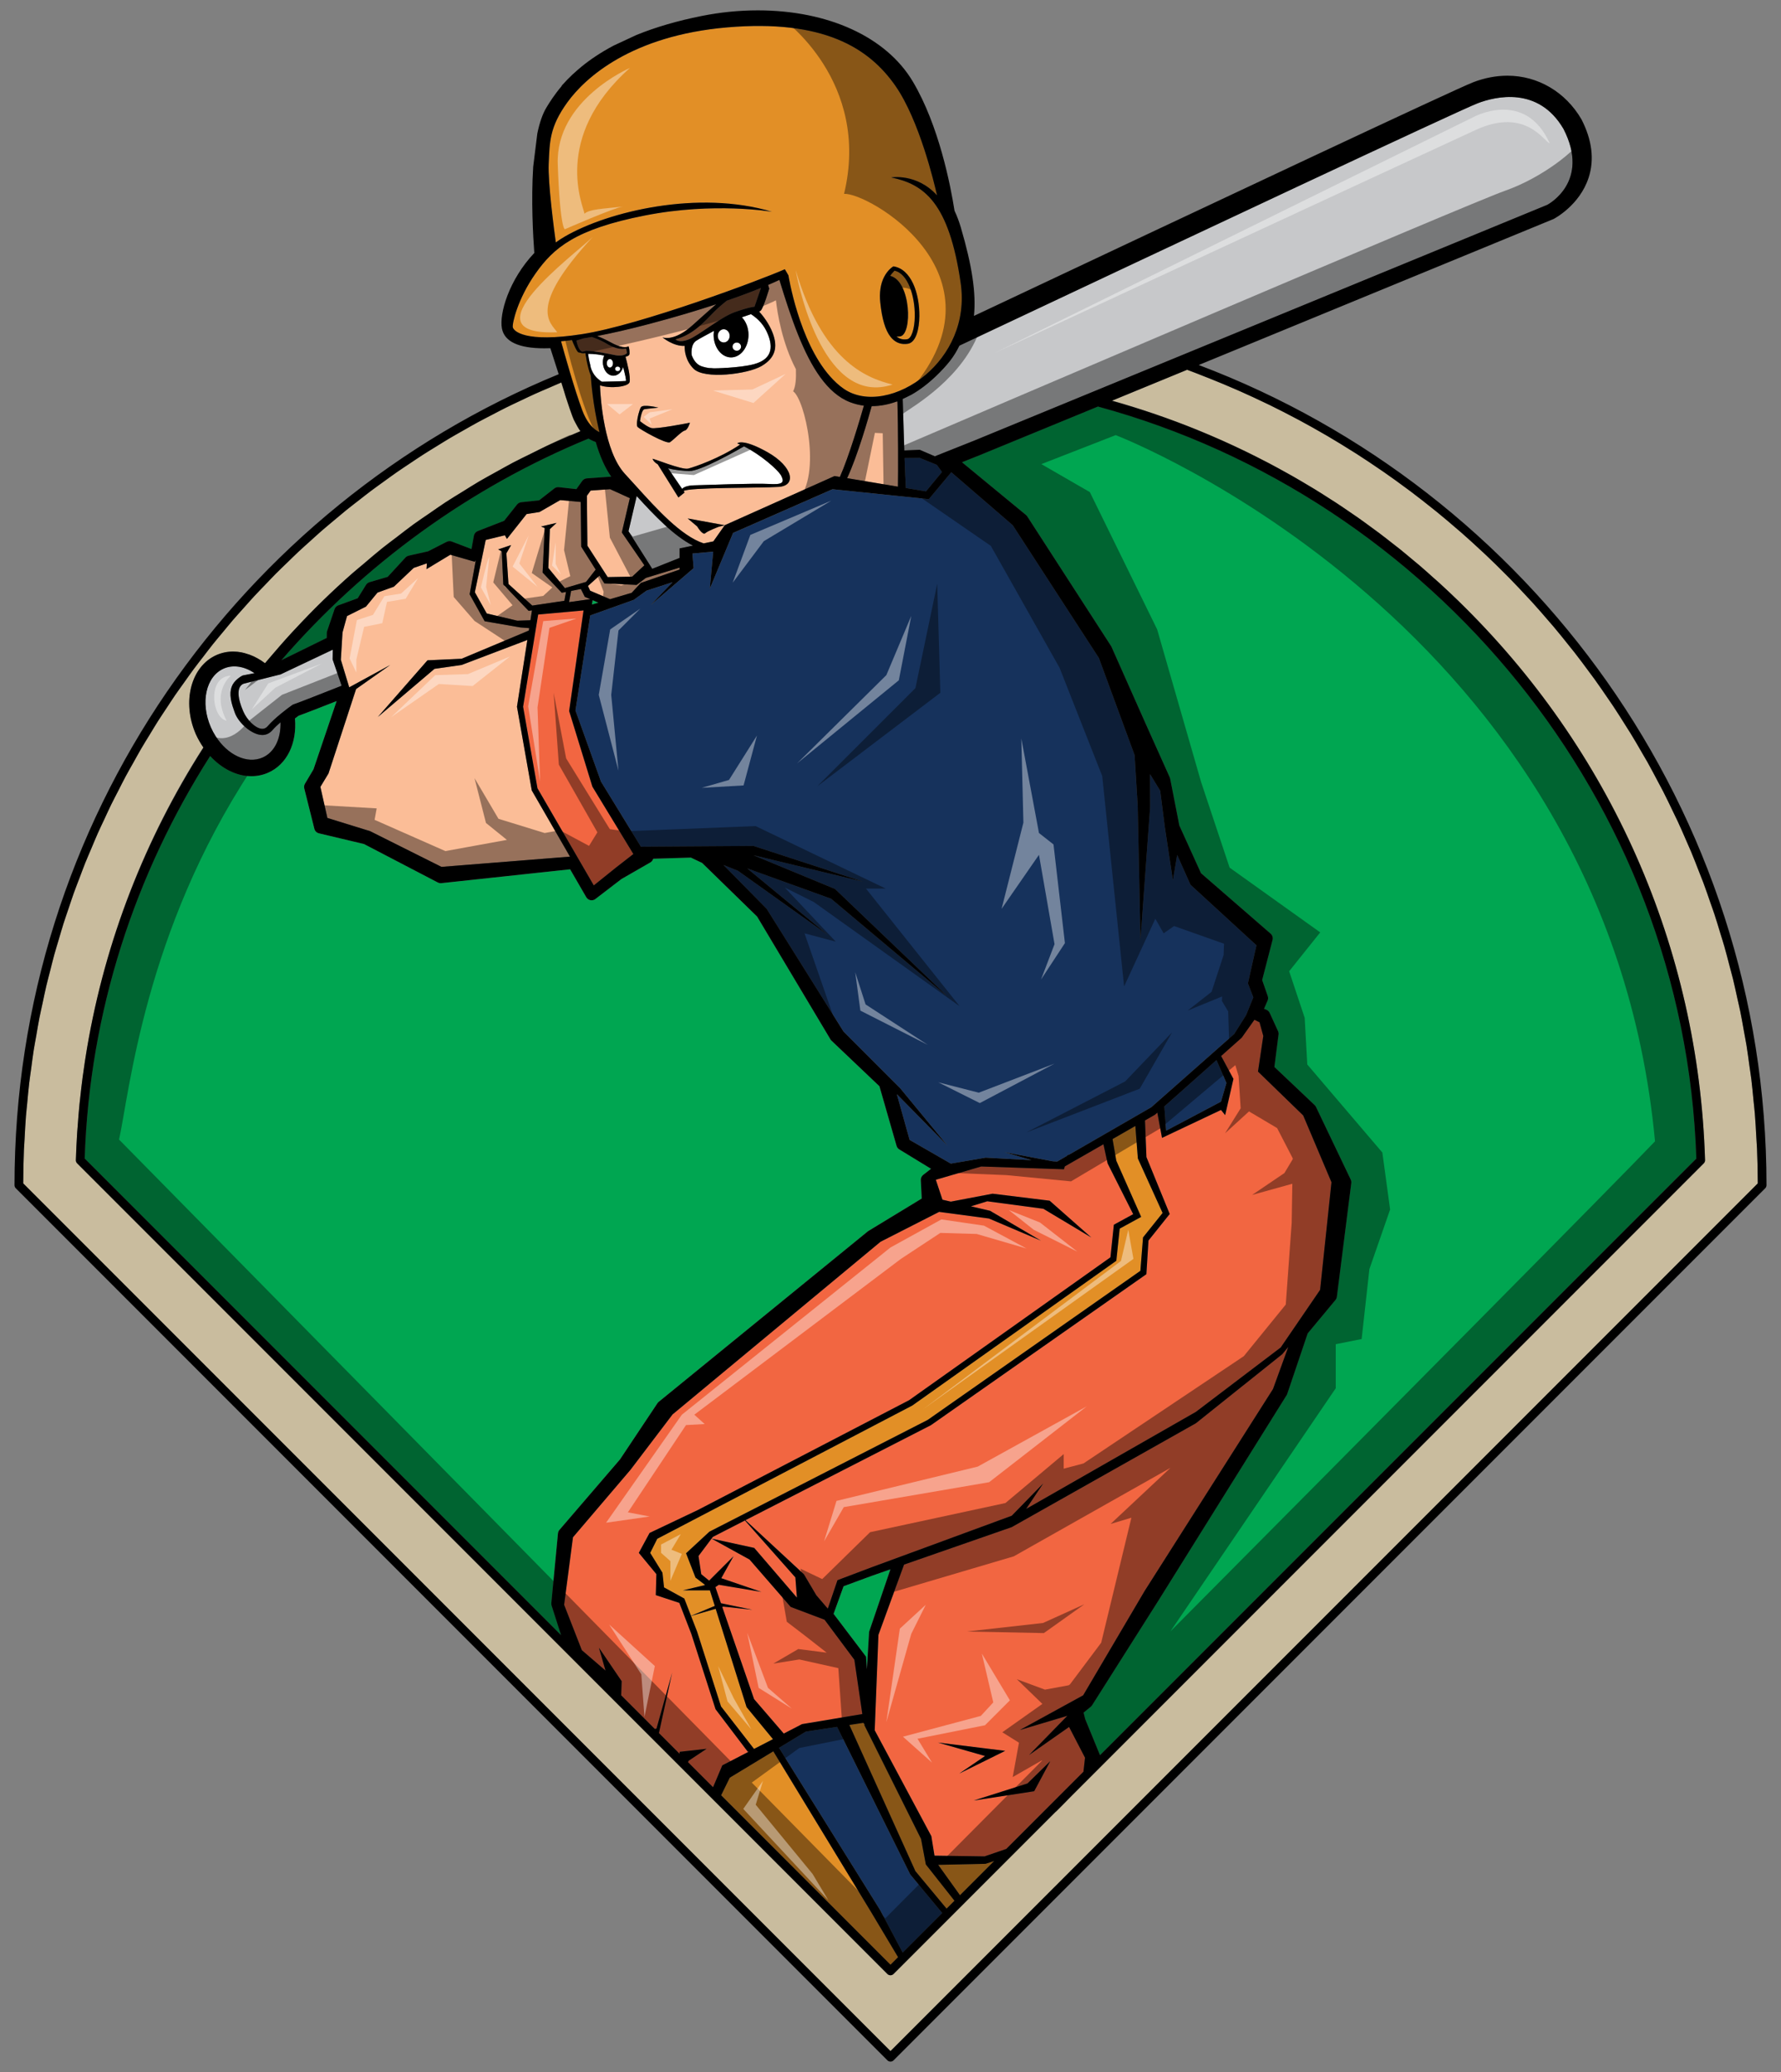 <?xml version="1.0" encoding="utf-8"?>
<!-- Generator: Adobe Illustrator 17.0.0, SVG Export Plug-In . SVG Version: 6.00 Build 0)  -->
<!DOCTYPE svg PUBLIC "-//W3C//DTD SVG 1.1//EN" "http://www.w3.org/Graphics/SVG/1.1/DTD/svg11.dtd">
<svg version="1.1" id="Layer_1" xmlns="http://www.w3.org/2000/svg" xmlns:xlink="http://www.w3.org/1999/xlink" x="0px" y="0px"
	 width="172px" height="200px" viewBox="0 0 172 200" style="enable-background:new 0 0 172 200;" xml:space="preserve">
<rect x="0" y="0" width="172" height="200" fill="#808080" stroke="none"/>
<path id="color8" style="fill:#00A651;" d="M163.822,111.829l-57.59,57.59l-1.434-3.495l-0.15-0.618l0.696-0.569
	c0.049-0.041,0.093-0.09,0.126-0.143l6.38-10.065l12.405-19.865c0.025-0.038,0.045-0.08,0.059-0.125l1.974-5.836l2.686-3.229
	c0.072-0.087,0.119-0.194,0.133-0.309l1.391-10.974c0.015-0.114-0.005-0.23-0.054-0.335l-3.354-7.013
	c-0.032-0.066-0.075-0.126-0.129-0.177l-3.888-3.68l0.401-3.136c0.014-0.111-0.003-0.225-0.051-0.327l-0.806-1.756
	c-0.063-0.14-0.179-0.249-0.322-0.307l-0.223-0.09l0.343-0.788c0.06-0.138,0.064-0.294,0.017-0.435l-0.54-1.553l1.003-3.872
	c0.057-0.22-0.017-0.453-0.186-0.603l-6.724-5.837l-2.092-4.604l-0.885-4.514c-0.009-0.045-0.022-0.088-0.041-0.131l-2.323-5.172
	l-3.298-7.418c-0.012-0.028-0.027-0.056-0.044-0.082l-8.096-12.518c-0.033-0.052-0.075-0.099-0.123-0.137l-6.181-5.092l1.705-0.679
	l11.427-4.7C138.242,47.991,162.69,77.194,163.822,111.829z M89.913,112.818l-3.066-1.87c-0.127-0.079-0.223-0.202-0.264-0.347
	l-1.654-5.751l-4.63-4.399c-0.04-0.036-0.073-0.08-0.101-0.127l-7.081-11.851l-5.311-5.178l-1.087-0.515l-3.637,0.11
	c-0.043,0.15-0.143,0.278-0.277,0.356l-2.798,1.608l-2.508,1.923c-0.105,0.081-0.234,0.124-0.364,0.124
	c-0.04,0-0.079-0.004-0.118-0.012c-0.169-0.034-0.314-0.139-0.402-0.288L55.06,83.91l-12.437,1.337
	c-0.021,0.002-0.042,0.004-0.063,0.004c-0.096,0-0.191-0.023-0.277-0.068l-7.13-3.713l-4.35-1.033
	c-0.218-0.051-0.39-0.219-0.442-0.438l-0.976-3.897c-0.038-0.153-0.014-0.315,0.067-0.451l0.825-1.391l2.235-6.59
	c-1.389,0.548-3.1,1.217-3.671,1.414c-0.108,0.079-0.229,0.169-0.356,0.268c0.211,2.413-0.786,4.447-2.597,5.237
	c-0.507,0.221-1.048,0.333-1.611,0.333c-1.438,0-2.869-0.74-3.981-1.947c-7.243,11.351-11.653,24.64-12.118,38.854l46.006,46.006
	l-0.913-2.854c-0.025-0.078-0.034-0.16-0.026-0.239l0.641-6.73c0.012-0.125,0.06-0.24,0.142-0.335l5.853-6.811l3.612-5.417
	c0.033-0.051,0.073-0.096,0.12-0.133l20.191-16.451c0.022-0.018,0.045-0.033,0.068-0.048l5.144-3.126l-0.09-1.78
	c-0.009-0.195,0.078-0.383,0.231-0.503L89.913,112.818z M57.788,58.172l-0.558-0.238l-0.065,0.423L57.788,58.172z M31.562,61.094
	c0.001-0.063,0.012-0.125,0.032-0.184l0.715-2.107c0.059-0.173,0.191-0.309,0.362-0.371l1.874-0.685l0.805-1.295
	c0.079-0.125,0.199-0.217,0.342-0.259l1.749-0.51l1.716-1.865c0.082-0.091,0.191-0.152,0.31-0.179l1.875-0.422l1.801-0.92
	c0.085-0.043,0.18-0.065,0.272-0.065c0.073,0,0.145,0.013,0.215,0.04l1.905,0.727l0.231-1.285c0.037-0.205,0.179-0.377,0.373-0.452
	l2.547-0.991l1.248-1.571c0.101-0.126,0.247-0.206,0.408-0.223l1.727-0.184l1.464-1.143c0.106-0.082,0.235-0.127,0.368-0.127
	c0.022,0,0.045,0.001,0.067,0.004l1.695,0.188l0.563-0.789c0.104-0.146,0.267-0.237,0.445-0.25l2.315-0.165
	c0.014-0.001,0.028-0.002,0.043-0.002c-0.583-0.82-1.086-1.941-1.5-3.347c-0.271-0.094-0.497-0.206-0.694-0.329
	c-11.465,4.723-21.626,12.115-29.66,21.396l4.38-2.152L31.562,61.094z M84.247,152.089l-2.781,1.024l-0.964,2.665l3.133,4.128
	l0.085,1.221l0.215-3.618l2.055-6.027L84.247,152.089z"/>
<path id="color7" style="fill:#E28F26;" d="M75.797,25.988l0.347,0.592c0,0,0.988,6.329,4.024,9.753
	c0.404,0.456,0.842,0.865,1.321,1.196c2.122,1.463,5.393,0.768,7.889-1.335c2.304-1.942,3.945-5.084,3.404-8.849
	c-1.131-7.842-3.568-9.564-6.711-10.217c0,0,2.466-0.43,4.425,1.734c-0.278-1.228-1.713-7.253-4.012-10.563
	C83.915,4.6,79.491,1.853,70.241,2.643c-9.251,0.79-13.721,4.845-15.45,7.238c-1.728,2.392-1.704,3.805-1.801,5.925
	c-0.081,1.862,0.535,6.499,0.688,7.592c0.278-0.198,0.566-0.39,0.872-0.566c4.199-2.438,12.916-4.517,20.005-2.391
	c0,0-5.556-0.961-12.273,0.359c-6.72,1.319-8.819,3.125-10.559,5.593c-1.741,2.467-2.269,4.844-2.199,5.196
	c0.069,0.353,1.144,1.535,6.723,0.659C61.825,31.372,73.398,27.046,75.797,25.988z M85.376,26.745
	c0.376-0.738,0.882-1.022,0.903-1.035c1.725,0.253,2.529,2.611,2.509,4.801c-0.011,1.21-0.308,2.546-1.109,2.671
	c-0.07,0.011-0.141,0.019-0.211,0.023c-0.581,0.032-1.072-0.199-1.461-0.688c-0.502-0.633-0.826-1.712-0.994-3.3
	C84.913,28.252,85.034,27.422,85.376,26.745z M57.811,41.365c0.027,0.116,0.052,0.232,0.081,0.35
	c-0.107-0.047-0.239-0.122-0.383-0.229c-0.398-0.296-0.895-0.854-1.274-1.87c-0.753-2.018-1.758-5.604-2.053-6.675
	c0.331-0.028,0.683-0.068,1.055-0.116c0.133,0.337,0.463,1.129,0.625,1.184c0.045,0.018,0.108,0.027,0.172,0.036
	c0.146,0.069,0.335,0.061,0.492,0.036c0.021,0.15,0.193,1.311,0.527,2.184C57.093,36.901,57.276,39.102,57.811,41.365z
	 M69.63,164.713l-2.305-7.212l-0.589-1.521l2.381-0.688l2.982,9.489l2.548,3.093l-1.828,0.944L69.63,164.713z M85.967,26.625
	c0.214-0.308,0.413-0.465,0.411-0.497c1.303,0.258,1.986,2.44,1.968,4.381c-0.011,1.229-0.321,2.17-0.733,2.235l-0.168,0.018
	c-0.33,0.019-0.612-0.075-0.86-0.283c0.109,0.01,0.224,0.013,0.346-0.006C88.138,32.285,87.989,27.126,85.967,26.625z
	 M112.275,117.083l-1.89,2.361l-0.255,3.223l-20.534,14.387l-21.089,10.793l-2.253,2.084l0.911,2.345l0.912,0.701l-0.034,0.035
	l-2.099,0.499h2.612l0.472,1.501l-2.297,0.959l-0.646-1.67l-1.958-1.076l-0.152-1.414l-1.184-1.914l0.68-1.363l24.634-12.865
	l19.701-13.972l0.327-3.102l2.073-1.132l-2.403-5.428l-0.36-2.086l2.203-1.264l0.241,3.136L112.275,117.083z M89.413,179.969
	l2.767,3.503l-0.764,0.764l-3.015-3.624l-6.374-14.107l1.374-0.209l0.009,0.059l0.097,0.097l-0.038,0.056l5.482,11.002
	L89.413,179.969z M95.171,179.908l0.848-0.275l-3.308,3.308l-2.105-2.935L95.171,179.908z M84.085,184.492l2.648,4.427L86,189.651
	l-16.36-16.36l0.839-1.7l1.485-0.899l2.718-1.646L84.085,184.492z"/>
<path id="color6" style="fill:#73472E;" d="M55.955,33.698c-0.223-0.358-0.278-0.826-0.278-0.826l0.669-0.207
	c0.262-0.041,0.53-0.086,0.81-0.138c0.279,0.096,0.826,0.298,1.201,0.514c0.521,0.302,1.266,0.779,2.113,0.612l0.084,0.424
	c0,0-0.269,0.383-1.188,0.195c-0.918-0.186-1.919-0.391-2.766-0.408c0,0-0.293,0.102-0.4,0.084
	C56.117,33.894,56.028,33.816,55.955,33.698z M65.24,32.754c0,0,0.304,0.38,1.266,0.008c0.963-0.372,3.07-2.142,4.468-2.637
	s1.893-0.519,1.893-0.519l0.626-1.813c-0.865,0.351-1.958,0.767-3.301,1.23c-0.392,0.31-0.857,0.703-1.249,1.099
	C68.077,30.987,66.991,32.3,65.24,32.754z"/>
<path id="color5" style="fill:#C7C8CA;" d="M149.427,19.773L104.374,38.3l-10.325,4.246l-3.767,1.498l-1.459-0.626l-1.489,0.062
	c-0.063-1.833-0.121-3.79-0.156-4.969c0.255-0.121,0.581-0.278,0.857-0.422c0.859-0.487,1.669-1.124,2.415-1.843
	c0.459-0.444,0.9-0.912,1.298-1.416c0.37-0.471,0.658-0.963,0.909-1.47c22.239-10.48,48.291-22.724,50.056-23.396
	c1.683-0.642,5.857-1.678,8.284,2.483C153.6,17.516,149.564,19.699,149.427,19.773z M26.333,70.456
	c-0.271,0.323-0.614,0.491-1,0.491c-0.066,0-0.133-0.005-0.202-0.015c-0.916-0.133-2.007-1.099-2.401-2.006
	c-0.059-0.137-0.091-0.253-0.138-0.382c-0.399-1.068-0.438-1.885-0.125-2.456c0.292-0.534,0.936-0.883,0.989-0.891l1.128-0.219
	c-0.961-0.645-2.042-0.851-2.975-0.444c-1.725,0.753-2.282,3.285-1.248,5.657c0.137,0.313,0.294,0.604,0.468,0.877
	c1.147,1.803,3.03,2.708,4.528,2.054c1.175-0.512,1.779-1.854,1.733-3.404C26.804,69.973,26.531,70.227,26.333,70.456z
	 M61.49,47.884l-0.793,3.393l2.294,3.63l2.638-1.05v-0.919l1.294-0.27C65.064,51.72,63.199,49.763,61.49,47.884z M32.137,62.711
	l-5.04,2.386l-2.327,0.585l-1.176,0.296c-0.03,0.007-0.281,0.06-0.433,0.348c-0.127,0.242-0.202,0.675,0.006,1.433
	c0.072,0.262,0.177,0.561,0.327,0.906c0.363,0.838,1.137,1.59,1.724,1.675c0.263,0.042,0.474-0.051,0.659-0.272
	c0.646-0.747,1.84-1.66,2.381-2.039l0.123-0.05c0.211-0.055,2.773-1.059,4.614-1.788l-0.873-2.542L32.137,62.711z"/>
<path id="color4" style="fill:#16325C;" d="M87.903,180.937l3.092,3.72l-3.818,3.818l-2.191-4.131l-9.754-15.632l2.586-1.565
	l3.024-0.461L87.903,180.937z M89.43,47.43l1.543-1.871l-0.496-0.689l-1.654-0.672l-1.463,0.016c0.042,1.149,0.085,2.194,0.124,2.89
	L89.43,47.43z M121.34,91.247l-6.372-5.847l-1.284-2.877l-0.412,2.441l-0.777-5.11l-0.449-3.522l-0.985-1.612l0.011,3.187
	l-0.934,12.813l-0.266-12.963l-0.3-4.872l-3.448-9.369l-8.319-12.817l-5.934-5.117l-2.169,2.599l-9.304-0.954l-9.601,4.218
	l-2.244,5.371l0.324-3.561l-2.003,0.18l0.114,1.409l-4.142,3.56l2.103-2.199l-2.516,0.815l-1.224,0.88l-4.207,1.506l-1.426,9.175
	l2.463,6.86l3.873,6.319l0.001-0.036l10.854-0.071L83.336,85.1l-10.569-2.548l7.874,3.255l10.866,10.387L80.262,86.75l-8.095-2.924
	l7.721,6.372l-8.62-6.146l-1.394-0.558l4.167,4.23l7.421,11.843l5.472,5.472l4.573,5.547l-4.798-4.872l-0.095-0.09l1.233,4.405
	l3.979,2.29l3.359-0.575l4.422,0.238l-2.6-0.768l4.669,0.88l0.422,0.023l0.876-0.505l0.223-0.189l-0.023,0.074l8.008-4.619
	l8.012-7.072l1.146-1.818l0.7-1.719l-0.523-1.349L121.34,91.247z M112.447,106.799l0.172,2.339l5.299-2.799l0.524-1.805
	l-0.959-2.209L112.447,106.799z"/>
<path id="color3" style="fill:#FBBD97;" d="M86.72,46.977l-4.909-0.821c1.016-2.167,2.064-5.841,2.372-6.952
	c0.817,0,1.638-0.161,2.441-0.455c0.001,0.005,0.003,0.015,0.006,0.019c0.013-0.005,0.026-0.012,0.04-0.018
	C86.745,41.316,86.748,45.599,86.72,46.977z M58.687,55.706l2.367-0.044l1.176-1.095l-2.177-3.17l0.773-3.313l-1.905-0.866
	l-1.882,0.135l-0.361,0.505l0.048,4.813L58.687,55.706z M47.007,59.216l2.948,0.699l1.271-0.043l0.148-0.953l-0.32,0.047
	l-2.449-2.547l-0.149-3.197l-0.35-0.186l1.258-0.422l-0.459,0.793l0.2,2.965l2.299,2.084l3.099-0.463l0.16-0.855l-0.411,0.079
	l-1.849-1.948l0.2-4.298l-0.35-0.15l1.499-0.349l-0.649,0.6l-0.15,3.747l1.6,1.949l2.048-0.6l0.925-1.188l-1.397-2.216l-0.044-4.311
	l-1.982-0.181l-1.998,1.149l-1.25,0.2l-1.898,2.398l-0.2-0.35l-1.85,0.449l-1.049,5.047L47.007,59.216z M49.927,68.219l1.003-6.445
	l-6.347,2.414l-2.623,0.375l-5.472,4.647l4.797-5.472l3.298-0.15l6.489-2.721l0.035-0.236l-0.853-0.066l-3.448-0.6l-1.449-2.599
	l0.593-3.283l-0.109,0.14l-2.346-0.677l-2.307,1.393l0.039-0.559l-1.271,0.438l-1.917,1.815l-1.582,0.57l-1.113,1.352l-1.83,0.914
	l-0.437,1.591l-0.159,2.624l0.808,2.662l3.962-2.161l-3.298,2.324l-2.665,8.15l-0.783,1.294l0.675,2.999l4.122,1.273l6.896,3.448
	l12.412-0.987l-3.691-6.39L49.927,68.219z M61.481,56.459l-3.115-0.147l-0.473-0.748l-1.111,0.996l0.211,0.456l1.922,0.823
	l2.09-0.618l0.885-0.952l3.739-1.292v-0.188l-3.255,0.995L61.481,56.459z M83.428,39.159c-0.359,1.257-1.438,4.911-2.319,6.879
	l-0.516-0.086l-10.602,4.746l-3.577-0.654l0.918,0.773c0,0,0.519,0.888,0.781,0.651c0.259-0.233,1.296-0.62,1.296-0.62l0.582-0.15
	l-1.099,1.559l-0.937,0.195c-2.175-0.722-4.499-3.284-6.551-5.554c-0.357-0.395-0.707-0.781-1.051-1.153
	c-1.011-1.094-1.599-2.908-1.942-4.604c-0.355-1.753-0.448-3.379-0.471-3.946c1.012,0.347,2.737,0.146,2.858-0.307
	c0.126-0.477-0.25-1.94-0.391-2.449c0.233-0.05,0.384-0.145,0.387-0.3c0.014-0.515-0.101-0.713-0.101-0.713
	s-0.394,0.334-1.638-0.338c-0.62-0.334-1.08-0.536-1.385-0.654c1.438-0.275,3.09-0.652,4.979-1.15
	c2.58-0.681,4.738-1.33,6.519-1.918c-0.522,0.452-1.29,1.127-2.248,1.995c-1.855,1.684-2.946,1.203-2.946,1.203
	s1.05,0.886,2.144,0.823c-0.011,0.402,0.052,1.403,0.868,2.213c1.047,1.041,5.202,0.519,6.545-0.259
	c1.342-0.777,1.597-1.818,1.106-3.149c-0.356-0.964-0.997-1.756-1.326-2.119c0.059-0.024,0.105-0.044,0.13-0.064
	c0.27-0.2,0.843-2.147,0.843-2.147l-0.108-0.356c0.444-0.189,0.807-0.352,1.093-0.487c1.142,3.751,2.323,7.154,3.95,9.396
	c0.827,1.14,1.768,1.985,2.881,2.412C82.538,38.992,82.982,39.102,83.428,39.159z M61.572,41.21
	c0.197,0.217,2.785,1.688,3.127,1.475c0.341-0.214,1.133-1.066,1.428-1.123c0.297-0.06,0.502-0.759,0.502-0.759
	c-0.11,0.021-3.285,0.645-3.733,0.513c-0.447-0.133-1.089-0.667-1.089-0.667s0.051-0.421,0.161-0.754
	c0.066-0.201,0.154-0.37,0.266-0.393c0.298-0.058,1.351-0.153,1.351-0.153s-1.491-0.368-1.691-0.034
	c-0.076,0.124-0.167,0.388-0.241,0.681C61.526,40.491,61.449,41.072,61.572,41.21z M74.13,43.652
	c-2.458-1.385-2.929-0.853-2.929-0.853c0.09,0.034,0.183,0.071,0.275,0.111c-1.972,1.334-4.404,2.166-5.012,2.321
	c-0.622,0.159-3.483-1.044-3.443-0.935c0.077,0.205,0.257,0.379,0.501,0.523l1.995,3.2l0.596-0.483l-0.093-0.135
	c0.376-0.373,7.462-0.284,9.189-0.406C76.947,46.876,76.586,45.042,74.13,43.652z M56.099,56.856l-0.944,0.184l-0.198,1.079
	L57,57.835l-0.523-0.225L56.099,56.856z"/>
<path id="color2" style="fill:#F26641;" d="M128.586,114.116l-1.098,10.39l-3.804,5.56l-8.194,6.218l-16.391,9.365l1.649-2.458
	l-3.04,3.117l-13.536,4.976l-3.292,1.244l-0.936,2.748l-1.107-1.29l-1.198-2.024l-5.646-5.227l17.911-9.169l20.807-14.574
	l0.202-3.247l2.05-2.563l-2.246-5.491l-0.141-3.538l0.965-0.553l0.227-0.201l0.451,2.437l5.698-2.698l0.399,0.5l0.8-3.498
	l-1.189-2.208l1.986-1.765l1.23-1.734l0.491,0.245l0.365,1.317l-0.512,3.438l4.365,4.235L128.586,114.116z M76.964,154.211
	l-0.149-1.949l-4.872-5.499l-3.1,1.588l-0.123,0.164l4.122,0.898L76.964,154.211z M79.633,156.345l-3.268-1.234l-3.974-4.572
	l-3.672-2.023l-1.26,1.679l0.264,1.754l0.762,0.623l2.358-2.357l-1.184,2.121l3.874,1.323l-4.114-0.687l-0.328,0.23l0.539,1.559
	l0.015-0.006l3.014,0.627l-2.803-0.302l-0.105,0.03l3.074,8.897l2.867,3.328l1.763-0.911l5.823-0.971l-0.768-5.245L79.633,156.345z
	 M59.5,83.732l1.667-1.297l-3.958-6.504l-2.245-7.3l1.39-9.708l-4.382,0.394l-1.454,8.897l1.389,7.877l5.438,9.375L59.5,83.732z
	 M69.104,164.986L66.76,157.7l-1.154-2.98l-2.272-0.748l0.056-2.028l-1.697-2.053l1.04-1.922l4.672-2.219l20.392-10.595
	l19.444-13.792l0.33-3.146l1.867-1.018l-2.47-4.899l-0.403-1.848l-3.728,2.136l-0.086,0.277l-7.992-0.268l-4.38,1.281l0.64,1.923
	l0.804,0.188l4.034-0.767l5.512,0.676l4.024,3.552l-4.632-2.773l-5.412-0.723l-1.58,0.487l1.846,0.43l4.914,2.884l-5.022-2.137
	l-4.806-0.641l-5.664,2.885L64.951,136.53l-4.06,5.341l-5.556,6.517l-0.854,6.518l1.71,4.38l2.287,1.968l-0.635-2.205l2.193,3.229
	l-0.044,1.368l3.246,3.246l0.162-0.035l1.516-5.413l-1.282,5.844l1.996,1.997l0.009-0.189l2.598-0.289l-1.732,1.154l-0.06,0.139
	l2.419,2.418l0.892-2.113l2.563-1.325l-0.101,0.009L69.104,164.986z M123.836,130.713l0.579-0.696l-1.475,4.06l-12.402,19.501
	l-5.932,10.064l-6.113,3.35l4.586-1.372l-3.686,3.775l3.854-2.698l1.539,2.967l-0.153,1.355l-7.452,7.452l-2.101,0.72l-4.832-0.071
	l-0.304-1.882l-5.469-10.22l0.359-9.21l2.474-6.783l10.4-3.618l17.781-10.024L123.836,130.713z M95.131,169.501l-2.499,1.699
	l4.447-2.198l-6.497-0.8L95.131,169.501z M94.03,173.799l5.847-0.9l1.551-2.898l-2.2,2.149L94.03,173.799z"/>
<path id="color1" style="fill:#C9BC9E;" d="M169.757,114.228l-63.602,63.602l-1.223,1.223l-0.386,0.386l-2.714,2.715h-0.001
	l-0.503,0.503l-5.138,5.138l-0.335,0.335l-0.654,0.654l-0.425,0.425l-2.405,2.405l-0.004,0.004l-0.604,0.604L86,197.984
	l-1.795-1.795l-0.916-0.915L2.243,114.227c0.003-1.092,0.026-2.181,0.07-3.263c0.014-0.348,0.043-0.691,0.062-1.037
	c0.039-0.733,0.074-1.467,0.132-2.194c0.033-0.418,0.083-0.831,0.122-1.247c0.061-0.651,0.116-1.304,0.193-1.951
	c0.053-0.454,0.125-0.903,0.185-1.356c0.081-0.601,0.154-1.205,0.248-1.803c0.075-0.478,0.168-0.949,0.251-1.424
	c0.099-0.566,0.19-1.137,0.301-1.7c0.095-0.482,0.206-0.959,0.31-1.438c0.117-0.548,0.227-1.099,0.355-1.643
	c0.115-0.488,0.248-0.97,0.372-1.455c0.135-0.528,0.262-1.06,0.406-1.584c0.135-0.486,0.285-0.965,0.428-1.448
	c0.153-0.516,0.298-1.034,0.461-1.547c0.154-0.485,0.324-0.963,0.486-1.445c0.169-0.5,0.331-1.004,0.509-1.5
	c0.173-0.481,0.361-0.954,0.543-1.432c0.186-0.489,0.364-0.981,0.559-1.467c0.191-0.472,0.396-0.937,0.593-1.404
	c0.203-0.48,0.4-0.964,0.611-1.439c0.209-0.47,0.433-0.931,0.65-1.395c0.218-0.466,0.429-0.935,0.654-1.396
	c0.229-0.465,0.472-0.922,0.708-1.382c0.231-0.451,0.456-0.905,0.695-1.351c0.247-0.46,0.508-0.91,0.763-1.364
	c0.245-0.437,0.484-0.878,0.737-1.31c0.263-0.451,0.54-0.893,0.813-1.338c0.26-0.426,0.514-0.855,0.78-1.275
	c0.28-0.441,0.574-0.874,0.862-1.31c0.274-0.414,0.542-0.832,0.822-1.24c0.297-0.432,0.606-0.853,0.91-1.278
	c0.288-0.402,0.57-0.809,0.864-1.206c0.312-0.42,0.636-0.829,0.955-1.243c0.302-0.392,0.599-0.787,0.907-1.173
	c0.328-0.41,0.669-0.812,1.006-1.216c0.312-0.376,0.619-0.757,0.938-1.127c0.346-0.401,0.704-0.793,1.058-1.188
	c0.322-0.361,0.642-0.728,0.972-1.084c0.358-0.388,0.729-0.766,1.096-1.146c0.337-0.351,0.67-0.706,1.013-1.052
	c0.371-0.373,0.753-0.735,1.132-1.102c0.351-0.34,0.697-0.685,1.055-1.018c0.385-0.36,0.78-0.709,1.172-1.062
	c0.362-0.326,0.721-0.657,1.089-0.978c0.398-0.347,0.807-0.682,1.212-1.021c0.374-0.313,0.744-0.63,1.123-0.938
	c0.41-0.331,0.829-0.65,1.245-0.974c0.387-0.301,0.769-0.606,1.161-0.9c0.421-0.315,0.852-0.62,1.278-0.929
	c0.398-0.287,0.792-0.578,1.195-0.858c0.433-0.3,0.873-0.589,1.312-0.882c0.409-0.272,0.815-0.551,1.23-0.817
	c0.44-0.283,0.89-0.555,1.336-0.83c0.423-0.26,0.842-0.524,1.269-0.777c0.45-0.267,0.908-0.52,1.363-0.779
	c0.434-0.246,0.865-0.496,1.304-0.734c0.46-0.25,0.927-0.487,1.392-0.729c0.444-0.231,0.886-0.466,1.334-0.689
	c0.468-0.232,0.942-0.453,1.416-0.677c0.455-0.216,0.908-0.435,1.368-0.643c0.474-0.215,0.955-0.416,1.434-0.622
	c0.384-0.164,0.762-0.338,1.148-0.497c0.001,0.003,0.002,0.005,0.003,0.008c0.037,0.116,0.071,0.227,0.105,0.334
	c0.014,0.042,0.028,0.089,0.041,0.129c0.022,0.072,0.041,0.132,0.062,0.197c0.022,0.073,0.048,0.151,0.067,0.216
	c0.076,0.244,0.128,0.416,0.141,0.475c0.649,1.99,0.787,2.242,0.839,2.337l0.114,0.217c0.061,0.113,0.123,0.229,0.189,0.346
	c0.012,0.021,0.023,0.042,0.037,0.063c0.072,0.124,0.15,0.249,0.241,0.37c-0.439,0.182-0.869,0.386-1.305,0.575
	c-0.617,0.268-1.237,0.529-1.848,0.813c-0.521,0.243-1.034,0.505-1.551,0.759c-0.606,0.299-1.215,0.59-1.814,0.904
	c-0.516,0.27-1.019,0.561-1.529,0.843c-0.587,0.325-1.177,0.642-1.756,0.982c-0.515,0.303-1.019,0.627-1.527,0.941
	c-0.559,0.346-1.122,0.683-1.673,1.043c-0.526,0.344-1.039,0.711-1.558,1.068c-0.518,0.358-1.043,0.704-1.554,1.074
	c-0.554,0.401-1.094,0.828-1.638,1.244c-0.461,0.353-0.929,0.693-1.382,1.057c-0.616,0.493-1.215,1.014-1.818,1.526
	c-0.367,0.313-0.743,0.611-1.104,0.931c-0.958,0.846-1.898,1.715-2.82,2.611c-0.93,0.903-1.827,1.83-2.703,2.773
	c-0.081,0.088-0.166,0.174-0.247,0.262c-0.792,0.86-1.558,1.737-2.309,2.625c-0.105,0.125-0.22,0.244-0.325,0.37
	c-0.002-0.002-0.005-0.003-0.007-0.005c-0.474-0.354-0.977-0.631-1.489-0.82c-0.043-0.017-0.088-0.023-0.132-0.039
	c-0.214-0.07-0.428-0.139-0.644-0.179c-0.267-0.051-0.533-0.078-0.798-0.078c-0.557,0-1.093,0.111-1.594,0.329
	c-2.477,1.082-3.38,4.512-2.013,7.646c0.105,0.242,0.228,0.473,0.356,0.695c0.111,0.199,0.233,0.387,0.36,0.571
	c-5.645,8.818-9.459,18.658-11.221,29.023c-0.003,0.018-0.007,0.034-0.009,0.052c-0.136,0.799-0.256,1.603-0.366,2.407
	c-0.013,0.091-0.028,0.181-0.041,0.271c-0.099,0.739-0.182,1.481-0.26,2.225c-0.017,0.156-0.038,0.311-0.054,0.467
	c-0.07,0.712-0.125,1.426-0.176,2.141c-0.014,0.187-0.034,0.372-0.046,0.559c-0.058,0.899-0.101,1.802-0.129,2.706
	c-0.003,0.116,0.042,0.228,0.124,0.31l47.29,47.291l0,0l2.218,2.219h0.001l1.547,1.547l0.965,0.965l0.48,0.48l2.292,2.292
	l0.478,0.477l0.198,0.198l2.657,2.657l0.512,0.512l2.42,2.42l0.734,0.734l16.456,16.456c0.079,0.079,0.186,0.123,0.298,0.123
	c0.111,0,0.219-0.044,0.297-0.123l0.882-0.88v-0.001l0.41-0.41l3.946-3.946l0.422-0.422l0.748-0.748l0.503-0.503v-0.001l4.572-4.572
	l1.211-1.211l5.488-5.487l1.666-1.666l58.4-58.401c0.083-0.082,0.127-0.194,0.124-0.31c-0.621-20.48-9.089-39.659-23.844-54.001
	c-0.605-0.589-1.218-1.165-1.838-1.73c-0.189-0.172-0.381-0.335-0.57-0.504c-0.436-0.392-0.872-0.783-1.316-1.163
	c-0.219-0.188-0.443-0.367-0.663-0.552c-0.423-0.354-0.845-0.708-1.272-1.053c-0.224-0.179-0.452-0.352-0.677-0.527
	c-0.434-0.341-0.866-0.681-1.306-1.011c-0.22-0.166-0.443-0.324-0.664-0.486c-0.453-0.333-0.906-0.666-1.364-0.989
	c-0.208-0.146-0.421-0.286-0.63-0.431c-0.479-0.33-0.96-0.659-1.445-0.978c-0.193-0.126-0.389-0.248-0.584-0.373
	c-0.508-0.328-1.019-0.652-1.533-0.968c-0.177-0.108-0.357-0.212-0.534-0.319c-0.54-0.324-1.082-0.645-1.628-0.955
	c-0.156-0.089-0.314-0.175-0.471-0.262c-0.575-0.322-1.152-0.639-1.735-0.945c-0.131-0.069-0.265-0.136-0.396-0.205
	c-0.614-0.318-1.231-0.631-1.854-0.933c-0.103-0.05-0.206-0.099-0.309-0.148c-0.657-0.315-1.316-0.622-1.981-0.919
	c-0.071-0.032-0.145-0.063-0.217-0.096c-0.7-0.311-1.406-0.611-2.116-0.9c-0.037-0.016-0.074-0.03-0.111-0.046
	c-2.675-1.087-5.406-2.034-8.191-2.821l7.198-2.96l0.032-0.014c0.606,0.222,1.201,0.462,1.8,0.697
	c0.109,0.042,0.22,0.084,0.328,0.127c0.89,0.353,1.771,0.722,2.646,1.104c0.106,0.047,0.214,0.092,0.321,0.14
	c0.872,0.385,1.736,0.787,2.594,1.202c0.104,0.05,0.209,0.099,0.313,0.149c0.854,0.417,1.698,0.851,2.536,1.296
	c0.104,0.056,0.209,0.108,0.312,0.164c0.833,0.447,1.656,0.91,2.472,1.384c0.104,0.062,0.21,0.12,0.314,0.182
	c0.808,0.474,1.605,0.964,2.396,1.465c0.107,0.067,0.217,0.134,0.324,0.202c0.782,0.5,1.554,1.016,2.317,1.541
	c0.11,0.076,0.223,0.15,0.334,0.227c0.752,0.522,1.494,1.061,2.229,1.606c0.117,0.087,0.236,0.172,0.352,0.259
	c0.723,0.544,1.435,1.102,2.14,1.669c0.121,0.097,0.244,0.191,0.365,0.29c0.692,0.562,1.373,1.139,2.047,1.724
	c0.127,0.109,0.256,0.217,0.382,0.327c0.661,0.579,1.309,1.172,1.95,1.772c0.133,0.123,0.268,0.243,0.398,0.367
	c0.627,0.594,1.241,1.2,1.851,1.812c0.138,0.14,0.279,0.275,0.415,0.415c0.593,0.604,1.173,1.222,1.747,1.844
	c0.145,0.156,0.292,0.309,0.436,0.466c0.558,0.614,1.103,1.241,1.644,1.872c0.148,0.173,0.301,0.344,0.448,0.518
	c0.524,0.622,1.035,1.257,1.541,1.895c0.153,0.192,0.311,0.381,0.461,0.574c0.489,0.628,0.965,1.268,1.438,1.909
	c0.156,0.212,0.317,0.42,0.471,0.634c0.457,0.634,0.898,1.278,1.339,1.924c0.156,0.231,0.318,0.458,0.473,0.69
	c0.423,0.636,0.831,1.282,1.236,1.929c0.158,0.254,0.322,0.503,0.479,0.758c0.39,0.635,0.762,1.281,1.134,1.927
	c0.159,0.276,0.324,0.548,0.481,0.825c0.354,0.635,0.694,1.279,1.034,1.924c0.157,0.298,0.321,0.593,0.475,0.893
	c0.325,0.635,0.633,1.279,0.941,1.924c0.153,0.318,0.313,0.633,0.461,0.953c0.296,0.636,0.573,1.28,0.853,1.924
	c0.146,0.338,0.3,0.672,0.442,1.012c0.265,0.635,0.513,1.277,0.762,1.919c0.141,0.358,0.287,0.713,0.422,1.074
	c0.236,0.632,0.454,1.272,0.675,1.911c0.131,0.379,0.271,0.753,0.396,1.134c0.207,0.629,0.396,1.266,0.589,1.9
	c0.121,0.4,0.252,0.796,0.366,1.198c0.181,0.629,0.342,1.266,0.508,1.901c0.108,0.414,0.226,0.825,0.328,1.241
	c0.154,0.632,0.289,1.271,0.429,1.906c0.095,0.43,0.199,0.854,0.287,1.286c0.129,0.636,0.238,1.279,0.354,1.921
	c0.078,0.438,0.167,0.872,0.238,1.312c0.107,0.657,0.192,1.322,0.283,1.984c0.06,0.43,0.13,0.857,0.183,1.289
	c0.083,0.68,0.145,1.366,0.211,2.051c0.041,0.422,0.094,0.84,0.128,1.264c0.062,0.753,0.101,1.512,0.142,2.27
	c0.02,0.36,0.051,0.717,0.066,1.077C169.728,111.968,169.754,113.095,169.757,114.228z"/>
<path id="fill" style="fill:#FFFFFF;" d="M59.399,35.605c0-0.124,0.112-0.225,0.25-0.225c0.139,0,0.25,0.101,0.25,0.225
	c0,0.125-0.111,0.225-0.25,0.225C59.512,35.829,59.399,35.73,59.399,35.605z M69.894,33.057c0.317,0,0.575-0.285,0.575-0.638
	c0-0.351-0.258-0.637-0.575-0.637c-0.317,0-0.575,0.285-0.575,0.637C69.318,32.772,69.576,33.057,69.894,33.057z M67.785,35.368
	c0.204,0.068,0.435,0.118,0.679,0.158c0.024-0.011,0.346,0.017,0.48,0.027c-0.017,0.007,2.515-0.029,3.897-0.408
	c1.893-0.517,1.821-1.859,1.173-3.197c-0.394-0.817-1.043-1.339-1.49-1.622c-0.255,0.081-0.558,0.184-0.878,0.299
	c0.385,0.398,0.64,1,0.64,1.689c0,1.207-0.754,2.185-1.685,2.185s-1.685-0.978-1.685-2.185c0-0.131,0.02-0.255,0.038-0.378
	c-0.595,0.329-1.383,0.734-1.646,0.913c-0.67,0.354-0.511,1.426-0.511,1.426C66.968,34.738,67.267,35.198,67.785,35.368z
	 M59.237,36.267c-0.561,0-1.018-0.591-1.018-1.321c0-0.228,0.051-0.437,0.129-0.623c-0.026-0.005-0.062-0.008-0.088-0.014
	c-0.828-0.169-1.371-0.153-1.468-0.149c0.032,0.246,0.097,0.641,0.209,1.049c0.029,0.312,0.241,0.935,0.746,1.361
	c0.09,0.076,0.274,0.232,0.387,0.277c0,0,2.173-0.045,2.299-0.07c0.079-0.016-0.084-0.702-0.253-1.341
	C60.03,35.922,59.667,36.267,59.237,36.267z M71.155,33.856c0.227,0,0.412-0.179,0.412-0.397c0-0.219-0.185-0.397-0.412-0.397
	c-0.229,0-0.413,0.179-0.413,0.397C70.742,33.678,70.927,33.856,71.155,33.856z M58.899,35.481c0.166,0,0.3-0.185,0.3-0.413
	c0-0.228-0.134-0.412-0.3-0.412c-0.165,0-0.299,0.185-0.299,0.412C58.601,35.296,58.734,35.481,58.899,35.481z M75.464,45.958
	c-0.286-0.587-2.016-2.077-3.61-2.871c-0.891,0.514-4.235,2.398-5.266,2.378c-0.585-0.01-1.378-0.085-2.068-0.262l1.355,1.986
	c0.117-0.129,0.413-0.318,1.138-0.342c1.105-0.032,5.938-0.212,7.218-0.133C75.513,46.792,75.787,46.627,75.464,45.958z"/>
<path id="outline" d="M66.414,50.044l3.577,0.654l-0.582,0.15c0,0-1.037,0.387-1.296,0.62c-0.263,0.236-0.781-0.651-0.781-0.651
	L66.414,50.044z M66.465,45.232c0.608-0.155,3.04-0.987,5.012-2.321c-0.093-0.04-0.186-0.077-0.275-0.111
	c0,0,0.471-0.532,2.929,0.853c2.456,1.39,2.817,3.224,1.079,3.344c-1.727,0.122-8.813,0.033-9.189,0.406l0.093,0.135l-0.596,0.483
	l-1.995-3.2c-0.244-0.145-0.424-0.318-0.501-0.523C62.981,44.189,65.843,45.392,66.465,45.232z M66.588,45.465
	c-0.585-0.01-1.378-0.085-2.068-0.262l1.355,1.986c0.117-0.129,0.413-0.318,1.138-0.342c1.105-0.032,5.938-0.212,7.218-0.133
	c1.283,0.077,1.558-0.088,1.234-0.757c-0.286-0.587-2.016-2.077-3.61-2.871C70.963,43.601,67.618,45.484,66.588,45.465z
	 M85.013,29.217c-0.1-0.965,0.021-1.795,0.363-2.472c0.376-0.738,0.882-1.022,0.903-1.035c1.725,0.253,2.529,2.611,2.509,4.801
	c-0.011,1.21-0.308,2.546-1.109,2.671c-0.07,0.011-0.141,0.019-0.211,0.023c-0.581,0.032-1.072-0.199-1.461-0.688
	C85.505,31.884,85.181,30.805,85.013,29.217z M85.967,26.625c2.023,0.501,2.171,5.66,0.963,5.848
	c-0.122,0.018-0.236,0.016-0.346,0.006c0.248,0.208,0.53,0.302,0.86,0.283l0.168-0.018c0.412-0.065,0.723-1.006,0.733-2.235
	c0.019-1.94-0.665-4.123-1.968-4.381C86.38,26.16,86.181,26.317,85.967,26.625z M97.079,169.002l-6.497-0.8l4.549,1.299
	l-2.499,1.699L97.079,169.002z M94.03,173.799l5.847-0.9l1.551-2.898l-2.2,2.149L94.03,173.799z M62.233,39.502
	c0.298-0.058,1.351-0.153,1.351-0.153s-1.491-0.368-1.691-0.034c-0.076,0.124-0.167,0.388-0.241,0.681
	c-0.125,0.496-0.202,1.077-0.079,1.215c0.197,0.217,2.785,1.688,3.127,1.475c0.341-0.214,1.133-1.066,1.428-1.123
	c0.297-0.06,0.502-0.759,0.502-0.759c-0.11,0.021-3.285,0.645-3.733,0.513c-0.447-0.133-1.089-0.667-1.089-0.667
	s0.051-0.421,0.161-0.754C62.034,39.693,62.122,39.524,62.233,39.502z M170.599,114.402c0,0.111-0.045,0.219-0.124,0.297
	l-84.178,84.178C86.215,198.959,86.107,199,86,199c-0.108,0-0.216-0.041-0.298-0.123L1.524,114.699
	c-0.078-0.078-0.123-0.186-0.123-0.297c0-35.311,21.752-65.625,52.554-78.281c-0.159-0.498-0.321-1.001-0.453-1.413
	c-0.138-0.428-0.261-0.811-0.353-1.099c-0.205,0.007-0.402,0.011-0.59,0.011c-2.461,0-3.835-0.639-4.083-1.901
	c-0.278-1.415,0.661-4.696,3.125-7.303c-0.119-1.585-0.319-5.054-0.108-8.316l0.398-3.211c0.216-1.042,0.504-1.876,0.861-2.478
	c0.3-0.501,0.771-1.249,1.461-2.067c0.023-0.051,0.056-0.099,0.095-0.144c0.307-0.345,0.647-0.693,1.012-1.036
	c0.018-0.017,0.037-0.032,0.059-0.047c0.214-0.2,0.444-0.402,0.698-0.613c0.005-0.005,0.042-0.036,0.047-0.041
	c0.9-0.74,1.944-1.429,3.13-2.059l2.219-1.032C63.334,2.617,65.453,2,67.774,1.54C69.576,1.181,71.394,1,73.179,1
	c6.813,0,12.409,2.566,14.972,6.864c2.532,4.252,3.656,10.078,4.032,12.479c0.237,0.5,0.443,1.044,0.61,1.616
	c1.089,3.709,1.488,6.354,1.266,8.535c23.61-11.126,46.516-21.905,48.23-22.56c1.091-0.416,2.198-0.627,3.291-0.627
	c2.938,0,5.605,1.564,7.149,4.211c1.023,1.991,1.258,3.88,0.698,5.616c-0.868,2.691-3.326,3.974-3.395,4.007l-34.264,14.092
	C147.769,47.306,170.599,78.23,170.599,114.402z M92.656,33.361c-0.251,0.507-0.539,0.999-0.909,1.47
	c-0.397,0.504-0.839,0.972-1.298,1.416c-0.746,0.719-1.556,1.355-2.415,1.843c-0.276,0.144-0.603,0.301-0.857,0.422
	c0.035,1.179,0.094,3.136,0.156,4.969l1.489-0.062l1.459,0.626l3.767-1.498l10.325-4.246l45.053-18.527
	c0.138-0.074,4.173-2.258,1.569-7.324c-2.427-4.161-6.602-3.125-8.284-2.483C140.947,10.638,114.895,22.881,92.656,33.361z
	 M21.609,64.535c-1.725,0.753-2.282,3.285-1.248,5.657c0.137,0.313,0.294,0.604,0.468,0.877c1.147,1.803,3.03,2.708,4.528,2.054
	c1.175-0.512,1.779-1.854,1.733-3.404c-0.287,0.254-0.56,0.508-0.758,0.737c-0.271,0.323-0.614,0.491-1,0.491
	c-0.066,0-0.133-0.005-0.202-0.015c-0.916-0.133-2.007-1.099-2.401-2.006c-0.059-0.137-0.091-0.253-0.138-0.382
	c-0.399-1.068-0.438-1.885-0.125-2.456c0.292-0.534,0.936-0.883,0.989-0.891l1.128-0.219C23.623,64.335,22.542,64.129,21.609,64.535
	z M68.917,32.314c0-0.131,0.02-0.255,0.038-0.378c-0.595,0.329-1.383,0.734-1.646,0.913c-0.67,0.354-0.511,1.426-0.511,1.426
	c0.17,0.464,0.469,0.924,0.987,1.094c0.204,0.068,0.435,0.118,0.679,0.158c0.024-0.011,0.346,0.017,0.48,0.027
	c-0.017,0.007,2.515-0.029,3.897-0.408c1.893-0.517,1.821-1.859,1.173-3.197c-0.394-0.817-1.043-1.339-1.49-1.622
	c-0.255,0.081-0.558,0.184-0.878,0.299c0.385,0.398,0.64,1,0.64,1.689c0,1.207-0.754,2.185-1.685,2.185
	C69.671,34.499,68.917,33.521,68.917,32.314z M69.894,33.057c0.317,0,0.575-0.285,0.575-0.638c0-0.351-0.258-0.637-0.575-0.637
	c-0.317,0-0.575,0.285-0.575,0.637C69.318,32.772,69.576,33.057,69.894,33.057z M71.155,33.856c0.227,0,0.412-0.179,0.412-0.397
	c0-0.219-0.185-0.397-0.412-0.397c-0.229,0-0.413,0.179-0.413,0.397C70.742,33.678,70.927,33.856,71.155,33.856z M73.492,27.793
	c-0.865,0.351-1.958,0.767-3.301,1.23c-0.392,0.31-0.857,0.703-1.249,1.099c-0.865,0.866-1.951,2.179-3.702,2.633
	c0,0,0.304,0.38,1.266,0.008c0.963-0.372,3.07-2.142,4.468-2.637s1.893-0.519,1.893-0.519L73.492,27.793z M69.17,29.365
	c-1.78,0.588-3.938,1.237-6.519,1.918c-1.889,0.498-3.54,0.875-4.979,1.15c0.305,0.118,0.765,0.32,1.385,0.654
	c1.243,0.672,1.638,0.338,1.638,0.338s0.114,0.198,0.101,0.713c-0.003,0.155-0.153,0.25-0.387,0.3
	c0.141,0.509,0.517,1.973,0.391,2.449c-0.121,0.452-1.847,0.653-2.858,0.307c0.022,0.567,0.115,2.193,0.471,3.946
	c0.344,1.696,0.932,3.511,1.942,4.604c0.344,0.372,0.694,0.759,1.051,1.153c2.052,2.27,4.376,4.832,6.551,5.554l0.937-0.195
	l1.099-1.559l10.602-4.746l0.516,0.086c0.881-1.968,1.96-5.622,2.319-6.879c-0.445-0.058-0.89-0.167-1.327-0.333
	c-1.113-0.427-2.054-1.272-2.881-2.412c-1.627-2.242-2.809-5.646-3.95-9.396c-0.286,0.136-0.648,0.298-1.093,0.487l0.108,0.356
	c0,0-0.573,1.946-0.843,2.147c-0.025,0.021-0.071,0.041-0.13,0.064c0.329,0.363,0.97,1.155,1.326,2.119
	c0.49,1.331,0.235,2.372-1.106,3.149c-1.343,0.777-5.498,1.3-6.545,0.259c-0.816-0.81-0.879-1.811-0.868-2.213
	c-1.094,0.063-2.144-0.823-2.144-0.823s1.091,0.481,2.946-1.203C67.88,30.492,68.647,29.817,69.17,29.365z M80.397,47.224
	l-9.601,4.218l-2.244,5.371l0.324-3.561l-2.003,0.18l0.114,1.409l-4.142,3.56l2.103-2.199l-2.516,0.815L61.209,57.9l-4.207,1.506
	l-1.426,9.175l2.463,6.86l3.873,6.319l0.001-0.036l10.854-0.071L83.336,85.1l-10.569-2.548l7.874,3.255l10.866,10.387L80.262,86.75
	l-8.095-2.924l7.721,6.372l-8.62-6.146l-1.394-0.558l4.167,4.23l7.421,11.843l5.472,5.472l4.573,5.547l-4.798-4.872l-0.095-0.09
	l1.233,4.405l3.979,2.29l3.359-0.575l4.422,0.238l-2.6-0.768l4.669,0.88l0.422,0.023l0.876-0.505l0.223-0.189l-0.023,0.074
	l8.008-4.619l8.012-7.072l1.146-1.818l0.7-1.719l-0.523-1.349l0.824-3.674l-6.372-5.847l-1.284-2.877l-0.412,2.441l-0.777-5.11
	l-0.449-3.522l-0.985-1.612l0.011,3.187l-0.934,12.813l-0.266-12.963l-0.3-4.872l-3.448-9.369l-8.319-12.817l-5.934-5.117
	l-2.169,2.599L80.397,47.224z M87.483,47.104l1.946,0.326l1.543-1.871l-0.496-0.689l-1.654-0.672l-1.463,0.016
	C87.401,45.363,87.444,46.408,87.483,47.104z M94.607,43.939l-1.705,0.679l6.181,5.092c0.048,0.038,0.09,0.085,0.123,0.137
	l8.096,12.518c0.017,0.026,0.032,0.054,0.044,0.082l3.298,7.418l2.323,5.172c0.019,0.043,0.032,0.086,0.041,0.131l0.885,4.514
	l2.092,4.604l6.724,5.837c0.17,0.149,0.243,0.383,0.186,0.603l-1.003,3.872l0.54,1.553c0.048,0.142,0.043,0.298-0.017,0.435
	l-0.343,0.788l0.223,0.09c0.144,0.058,0.259,0.167,0.322,0.307l0.806,1.756c0.048,0.103,0.064,0.216,0.051,0.327l-0.401,3.136
	l3.888,3.68c0.054,0.051,0.097,0.11,0.129,0.177l3.354,7.013c0.049,0.104,0.068,0.221,0.054,0.335l-1.391,10.974
	c-0.014,0.114-0.06,0.222-0.133,0.309l-2.686,3.229l-1.974,5.836c-0.014,0.045-0.033,0.087-0.059,0.125l-12.405,19.865l-6.38,10.065
	c-0.033,0.053-0.077,0.102-0.126,0.143l-0.696,0.569l0.15,0.618l1.434,3.495l57.59-57.59c-1.132-34.635-25.58-63.838-57.788-72.591
	L94.607,43.939z M68.237,168.805l-1.732,1.154l-0.06,0.139l2.419,2.418l0.892-2.113l2.563-1.325l-0.101,0.009l-3.113-4.1
	L66.76,157.7l-1.154-2.98l-2.272-0.748l0.056-2.028l-1.697-2.053l1.04-1.922l4.672-2.219l20.392-10.595l19.444-13.792l0.33-3.146
	l1.867-1.018l-2.47-4.899l-0.403-1.848l-3.728,2.136l-0.086,0.277l-7.992-0.268l-4.38,1.281l0.64,1.923l0.804,0.188l4.034-0.767
	l5.512,0.676l4.024,3.552l-4.632-2.773l-5.412-0.723l-1.58,0.487l1.846,0.43l4.914,2.884l-5.022-2.137l-4.806-0.641l-5.664,2.885
	L64.951,136.53l-4.06,5.341l-5.556,6.517l-0.854,6.518l1.71,4.38l2.287,1.968l-0.635-2.205l2.193,3.229l-0.044,1.368l3.246,3.246
	l0.162-0.035l1.516-5.413l-1.282,5.844l1.996,1.997l0.009-0.189L68.237,168.805z M20.296,72.975
	c-7.243,11.351-11.653,24.64-12.118,38.854l46.006,46.006l-0.913-2.854c-0.025-0.078-0.034-0.16-0.026-0.239l0.641-6.73
	c0.012-0.125,0.06-0.24,0.142-0.335l5.853-6.811l3.612-5.417c0.033-0.051,0.073-0.096,0.12-0.133l20.191-16.451
	c0.022-0.018,0.045-0.033,0.068-0.048l5.144-3.126l-0.09-1.78c-0.009-0.195,0.078-0.383,0.231-0.503l0.758-0.589l-3.066-1.87
	c-0.127-0.079-0.223-0.202-0.264-0.347l-1.654-5.751l-4.63-4.399c-0.04-0.036-0.073-0.08-0.101-0.127l-7.081-11.851l-5.311-5.178
	l-1.087-0.515l-3.637,0.11c-0.043,0.15-0.143,0.278-0.277,0.356l-2.798,1.608l-2.508,1.923c-0.105,0.081-0.234,0.124-0.364,0.124
	c-0.04,0-0.079-0.004-0.118-0.012c-0.169-0.034-0.314-0.139-0.402-0.288L55.06,83.91l-12.437,1.337
	c-0.021,0.002-0.042,0.004-0.063,0.004c-0.096,0-0.191-0.023-0.277-0.068l-7.13-3.713l-4.35-1.033
	c-0.218-0.051-0.39-0.219-0.442-0.438l-0.976-3.897c-0.038-0.153-0.014-0.315,0.067-0.451l0.825-1.391l2.235-6.59
	c-1.389,0.548-3.1,1.217-3.671,1.414c-0.108,0.079-0.229,0.169-0.356,0.268c0.211,2.413-0.786,4.447-2.597,5.237
	c-0.507,0.221-1.048,0.333-1.611,0.333C22.84,74.922,21.408,74.182,20.296,72.975z M37.687,64.188l-3.298,2.324l-2.665,8.15
	l-0.783,1.294l0.675,2.999l4.122,1.273l6.896,3.448l12.412-0.987l-3.691-6.39l-1.429-8.081l1.003-6.445l-6.347,2.414l-2.623,0.375
	l-5.472,4.647l4.797-5.472l3.298-0.15l6.489-2.721l0.035-0.236l-0.853-0.066l-3.448-0.6l-1.449-2.599l0.593-3.283l-0.109,0.14
	l-2.346-0.677l-2.307,1.393l0.039-0.559l-1.271,0.438l-1.917,1.815l-1.582,0.57l-1.113,1.352l-1.83,0.914l-0.437,1.591l-0.159,2.624
	l0.808,2.662L37.687,64.188z M56.837,42.334C45.37,47.056,35.209,54.448,27.175,63.729l4.38-2.152l0.008-0.482
	c0.001-0.063,0.012-0.125,0.032-0.184l0.715-2.107c0.059-0.173,0.191-0.309,0.362-0.371l1.874-0.685l0.805-1.295
	c0.079-0.125,0.199-0.217,0.342-0.259l1.749-0.51l1.716-1.865c0.082-0.091,0.191-0.152,0.31-0.179l1.875-0.422l1.801-0.92
	c0.085-0.043,0.18-0.065,0.272-0.065c0.073,0,0.145,0.013,0.215,0.04L45.536,53l0.231-1.285c0.037-0.205,0.179-0.377,0.373-0.452
	l2.547-0.991l1.248-1.571c0.101-0.126,0.247-0.206,0.408-0.223l1.727-0.184l1.464-1.143c0.106-0.082,0.235-0.127,0.368-0.127
	c0.022,0,0.045,0.001,0.067,0.004l1.695,0.188l0.563-0.789c0.104-0.146,0.267-0.237,0.445-0.25l2.315-0.165
	c0.014-0.001,0.028-0.002,0.043-0.002c-0.583-0.82-1.086-1.941-1.5-3.347C57.261,42.569,57.034,42.457,56.837,42.334z
	 M58.915,57.839l2.09-0.618l0.885-0.952l3.739-1.292v-0.188l-3.255,0.995l-0.893,0.675l-3.115-0.147l-0.473-0.748l-1.111,0.996
	l0.211,0.456L58.915,57.839z M57.23,57.934l-0.065,0.423l0.623-0.185L57.23,57.934z M53.753,50.472l-0.649,0.6l-0.15,3.747
	l1.6,1.949l2.048-0.6l0.925-1.188l-1.397-2.216l-0.044-4.311l-1.982-0.181l-1.998,1.149l-1.25,0.2l-1.898,2.398l-0.2-0.35
	l-1.85,0.449l-1.049,5.047l1.149,2.049l2.948,0.699l1.271-0.043l0.148-0.953l-0.32,0.047l-2.449-2.547l-0.149-3.197l-0.35-0.186
	l1.258-0.422l-0.459,0.793l0.2,2.965l2.299,2.084l3.099-0.463l0.16-0.855l-0.411,0.079l-1.849-1.948l0.2-4.298l-0.35-0.15
	L53.753,50.472z M50.518,68.214l1.389,7.877l5.438,9.375l2.156-1.733l1.667-1.297l-3.958-6.504l-2.245-7.3l1.39-9.708l-4.382,0.394
	L50.518,68.214z M57,57.835l-0.523-0.225l-0.378-0.755l-0.944,0.184l-0.198,1.079L57,57.835z M65.629,53.856v-0.919l1.294-0.27
	c-1.858-0.948-3.724-2.905-5.433-4.784l-0.793,3.393l2.294,3.63L65.629,53.856z M60.827,48.085l-1.905-0.866l-1.882,0.135
	l-0.361,0.505l0.048,4.813l1.961,3.034l2.367-0.044l1.176-1.095l-2.177-3.17L60.827,48.085z M112.22,109.836l-0.451-2.437
	l-0.227,0.201l-0.965,0.553l0.141,3.538l2.246,5.491l-2.05,2.563l-0.202,3.247l-20.807,14.574l-17.911,9.169l5.646,5.227
	l1.198,2.024l1.107,1.29l0.936-2.748l3.292-1.244l13.536-4.976l3.04-3.117l-1.649,2.458l16.391-9.365l8.194-6.218l3.804-5.56
	l1.098-10.39l-2.731-6.447l-4.365-4.235l0.512-3.438l-0.365-1.317l-0.491-0.245l-1.23,1.734l-1.986,1.765l1.189,2.208l-0.8,3.498
	l-0.399-0.5L112.22,109.836z M112.619,109.138l5.299-2.799l0.524-1.805l-0.959-2.209l-5.036,4.474L112.619,109.138z M75.692,167.334
	l1.763-0.911l5.823-0.971l-0.768-5.245l-2.878-3.862l-3.268-1.234l-3.974-4.572l-3.672-2.023l4.122,0.898l4.122,4.798l-0.149-1.949
	l-4.872-5.499l-3.1,1.588l-0.123,0.164l-1.26,1.679l0.264,1.754l0.762,0.623l2.358-2.357l-1.184,2.121l3.874,1.323l-4.114-0.687
	l-0.328,0.23l0.539,1.559l0.015-0.006l3.014,0.627l-2.803-0.302l-0.105,0.03l3.074,8.897L75.692,167.334z M72.1,164.781
	l-2.982-9.489l-2.381,0.688l0.589,1.521l2.305,7.212l3.189,4.105l1.828-0.944L72.1,164.781z M83.635,159.906l0.085,1.221
	l0.215-3.618l2.055-6.027l-1.742,0.607l-2.781,1.024l-0.964,2.665L83.635,159.906z M109.889,111.821l-0.241-3.136l-2.203,1.264
	l0.36,2.086l2.403,5.428l-2.073,1.132l-0.327,3.102l-19.701,13.972l-24.634,12.865l-0.68,1.363l1.184,1.914l0.152,1.414l1.958,1.076
	l0.646,1.67l2.297-0.959l-0.472-1.501h-2.612l2.099-0.499l0.034-0.035l-0.912-0.701l-0.911-2.345l2.253-2.084l21.089-10.793
	l20.534-14.387l0.255-3.223l1.89-2.361L109.889,111.821z M69.64,173.291L86,189.651l0.733-0.732l-2.648-4.427l-9.403-15.447
	l-2.718,1.646l-1.485,0.899L69.64,173.291z M87.177,188.475l3.818-3.818l-3.092-3.72l-7.062-14.251l-3.024,0.461l-2.586,1.565
	l9.754,15.632L87.177,188.475z M91.416,184.235l0.764-0.764l-2.767-3.503l-0.462-2.461l-5.482-11.002l0.038-0.056l-0.097-0.097
	l-0.009-0.059l-1.374,0.209l6.374,14.107L91.416,184.235z M92.711,182.94l3.308-3.308l-0.848,0.275l-4.565,0.098L92.711,182.94z
	 M97.181,178.471l7.452-7.452l0.153-1.355l-1.539-2.967l-3.854,2.698l3.686-3.775l-4.586,1.372l6.113-3.35l5.932-10.064
	l12.402-19.501l1.475-4.06l-0.579,0.696l-8.346,6.669l-17.781,10.024l-10.4,3.618l-2.474,6.783l-0.359,9.21l5.469,10.22l0.304,1.882
	l4.832,0.071L97.181,178.471z M86.67,38.749c-0.014,0.006-0.027,0.013-0.04,0.018c-0.003-0.004-0.005-0.014-0.006-0.019
	c-0.804,0.294-1.624,0.455-2.441,0.455c-0.309,1.111-1.356,4.785-2.372,6.952l4.909,0.821C86.748,45.599,86.745,41.316,86.67,38.749
	z M58.22,34.945c0-0.228,0.051-0.437,0.129-0.623c-0.026-0.005-0.062-0.008-0.088-0.014c-0.828-0.169-1.371-0.153-1.468-0.149
	c0.032,0.246,0.097,0.641,0.209,1.049c0.029,0.312,0.241,0.935,0.746,1.361c0.09,0.076,0.274,0.232,0.387,0.277
	c0,0,2.173-0.045,2.299-0.07c0.079-0.016-0.084-0.702-0.253-1.341c-0.15,0.486-0.514,0.831-0.943,0.831
	C58.676,36.267,58.22,35.676,58.22,34.945z M58.899,35.481c0.166,0,0.3-0.185,0.3-0.413c0-0.228-0.134-0.412-0.3-0.412
	c-0.165,0-0.299,0.185-0.299,0.412C58.601,35.296,58.734,35.481,58.899,35.481z M59.649,35.829c0.139,0,0.25-0.1,0.25-0.225
	c0-0.124-0.111-0.225-0.25-0.225c-0.138,0-0.25,0.101-0.25,0.225C59.399,35.73,59.512,35.829,59.649,35.829z M57.155,32.527
	c-0.279,0.052-0.548,0.097-0.81,0.138l-0.669,0.207c0,0,0.056,0.468,0.278,0.826c0.073,0.118,0.162,0.195,0.245,0.25
	c0.107,0.018,0.4-0.084,0.4-0.084c0.847,0.018,1.848,0.223,2.766,0.408c0.919,0.187,1.188-0.195,1.188-0.195l-0.084-0.424
	c-0.848,0.167-1.592-0.311-2.113-0.612C57.981,32.825,57.435,32.623,57.155,32.527z M55.238,32.825
	c-0.372,0.048-0.724,0.088-1.055,0.116c0.295,1.07,1.3,4.656,2.053,6.675c0.379,1.017,0.876,1.574,1.274,1.87
	c0.143,0.106,0.275,0.182,0.383,0.229c-0.029-0.117-0.054-0.233-0.081-0.35c-0.535-2.264-0.719-4.464-0.757-5.1
	c-0.334-0.874-0.506-2.034-0.527-2.184c-0.157,0.024-0.347,0.033-0.492-0.036c-0.063-0.009-0.127-0.018-0.172-0.036
	C55.701,33.954,55.371,33.162,55.238,32.825z M24.769,65.682l-1.176,0.296c-0.03,0.007-0.281,0.06-0.433,0.348
	c-0.127,0.242-0.202,0.675,0.006,1.433c0.072,0.262,0.177,0.561,0.327,0.906c0.363,0.838,1.137,1.59,1.724,1.675
	c0.263,0.042,0.474-0.051,0.659-0.272c0.646-0.747,1.84-1.66,2.381-2.039l0.123-0.05c0.211-0.055,2.773-1.059,4.614-1.788
	l-0.873-2.542l0.015-0.937l-5.04,2.386L24.769,65.682z M56.246,32.248c5.579-0.876,17.152-5.202,19.551-6.26l0.347,0.592
	c0,0,0.988,6.329,4.024,9.753c0.404,0.456,0.842,0.865,1.321,1.196c2.122,1.463,5.393,0.768,7.889-1.335
	c2.304-1.942,3.945-5.084,3.404-8.849c-1.131-7.842-3.568-9.564-6.711-10.217c0,0,2.466-0.43,4.425,1.734
	c-0.278-1.228-1.713-7.253-4.012-10.563C83.915,4.6,79.491,1.853,70.241,2.643c-9.251,0.79-13.721,4.845-15.45,7.238
	c-1.728,2.392-1.704,3.805-1.801,5.925c-0.081,1.862,0.535,6.499,0.688,7.592c0.278-0.198,0.566-0.39,0.872-0.566
	c4.199-2.438,12.916-4.517,20.005-2.391c0,0-5.556-0.961-12.273,0.359c-6.72,1.319-8.819,3.125-10.559,5.593
	c-1.741,2.467-2.269,4.844-2.199,5.196C49.593,31.941,50.667,33.124,56.246,32.248z M169.757,114.228
	c-0.003-1.133-0.028-2.26-0.075-3.382c-0.016-0.36-0.047-0.717-0.066-1.077c-0.041-0.758-0.08-1.517-0.142-2.27
	c-0.034-0.424-0.087-0.842-0.128-1.264c-0.066-0.685-0.128-1.371-0.211-2.051c-0.053-0.432-0.123-0.859-0.183-1.289
	c-0.091-0.662-0.177-1.327-0.283-1.984c-0.071-0.439-0.16-0.874-0.238-1.312c-0.115-0.642-0.225-1.285-0.354-1.921
	c-0.088-0.432-0.192-0.856-0.287-1.286c-0.14-0.636-0.274-1.274-0.429-1.906c-0.103-0.416-0.22-0.827-0.328-1.241
	c-0.166-0.636-0.327-1.272-0.508-1.901c-0.115-0.402-0.245-0.798-0.366-1.198c-0.192-0.635-0.382-1.272-0.589-1.9
	c-0.125-0.381-0.265-0.755-0.396-1.134c-0.221-0.639-0.438-1.279-0.675-1.911c-0.135-0.361-0.281-0.716-0.422-1.074
	c-0.249-0.642-0.497-1.284-0.762-1.919c-0.143-0.34-0.296-0.674-0.442-1.012c-0.279-0.644-0.557-1.288-0.853-1.924
	c-0.148-0.32-0.308-0.635-0.461-0.953c-0.308-0.645-0.616-1.289-0.941-1.924c-0.153-0.3-0.317-0.595-0.475-0.893
	c-0.34-0.645-0.68-1.289-1.034-1.924c-0.156-0.277-0.321-0.549-0.481-0.825c-0.372-0.647-0.744-1.292-1.134-1.927
	c-0.156-0.255-0.32-0.504-0.479-0.758c-0.405-0.646-0.814-1.293-1.236-1.929c-0.154-0.232-0.316-0.459-0.473-0.69
	c-0.44-0.646-0.882-1.29-1.339-1.924c-0.154-0.214-0.314-0.422-0.471-0.634c-0.472-0.643-0.948-1.281-1.438-1.909
	c-0.15-0.193-0.308-0.382-0.461-0.574c-0.506-0.638-1.017-1.272-1.541-1.895c-0.147-0.174-0.3-0.345-0.448-0.518
	c-0.541-0.631-1.086-1.258-1.644-1.872c-0.144-0.157-0.291-0.309-0.436-0.466c-0.574-0.622-1.154-1.239-1.747-1.844
	c-0.137-0.14-0.277-0.275-0.415-0.415c-0.608-0.612-1.224-1.218-1.851-1.812c-0.131-0.124-0.266-0.244-0.398-0.367
	c-0.642-0.601-1.289-1.193-1.95-1.772c-0.126-0.11-0.255-0.218-0.382-0.327c-0.674-0.585-1.355-1.161-2.047-1.724
	c-0.121-0.098-0.244-0.193-0.365-0.29c-0.705-0.566-1.417-1.125-2.14-1.669c-0.116-0.087-0.235-0.172-0.352-0.259
	c-0.734-0.547-1.477-1.084-2.229-1.606c-0.111-0.076-0.224-0.15-0.334-0.227c-0.764-0.525-1.535-1.04-2.317-1.541
	c-0.107-0.068-0.217-0.135-0.324-0.202c-0.79-0.501-1.588-0.99-2.396-1.465c-0.104-0.062-0.211-0.12-0.314-0.182
	c-0.815-0.474-1.639-0.936-2.472-1.384c-0.103-0.056-0.208-0.108-0.312-0.164c-0.838-0.445-1.682-0.879-2.536-1.296
	c-0.104-0.051-0.209-0.1-0.313-0.149c-0.858-0.415-1.722-0.816-2.594-1.202c-0.107-0.048-0.215-0.093-0.321-0.14
	c-0.875-0.382-1.756-0.751-2.646-1.104c-0.109-0.044-0.219-0.085-0.328-0.127c-0.599-0.235-1.193-0.476-1.8-0.697l-0.032,0.014
	l-7.198,2.96l-0.033,0.014c2.794,0.787,5.54,1.719,8.224,2.808c0.037,0.016,0.074,0.03,0.111,0.046c0.71,0.289,1.415,0.59,2.116,0.9
	c0.072,0.032,0.146,0.063,0.217,0.096c0.665,0.296,1.324,0.604,1.981,0.919c0.103,0.05,0.206,0.099,0.309,0.148
	c0.622,0.302,1.239,0.614,1.854,0.933c0.132,0.069,0.266,0.136,0.396,0.205c0.583,0.307,1.16,0.623,1.735,0.945
	c0.156,0.087,0.314,0.173,0.471,0.262c0.546,0.31,1.088,0.631,1.628,0.955c0.178,0.108,0.357,0.211,0.534,0.319
	c0.515,0.314,1.025,0.641,1.533,0.968c0.195,0.125,0.391,0.247,0.584,0.373c0.485,0.319,0.966,0.648,1.445,0.978
	c0.209,0.145,0.422,0.285,0.63,0.431c0.459,0.323,0.911,0.656,1.364,0.989c0.221,0.162,0.444,0.32,0.664,0.486
	c0.439,0.33,0.872,0.67,1.306,1.011c0.225,0.176,0.453,0.348,0.677,0.527c0.429,0.345,0.85,0.699,1.272,1.053
	c0.22,0.185,0.444,0.364,0.663,0.552c0.444,0.38,0.881,0.771,1.316,1.163c0.189,0.169,0.382,0.332,0.57,0.504
	c0.62,0.566,1.232,1.142,1.838,1.73c14.755,14.342,23.223,33.521,23.844,54.001c0.003,0.116-0.041,0.228-0.124,0.31l-58.4,58.401
	l-1.666,1.666l-5.488,5.487l-1.211,1.211l-4.572,4.572v0.001l-0.503,0.503l-0.748,0.748l-0.422,0.422l-3.946,3.946l-0.41,0.41v0.001
	l-0.882,0.88c-0.078,0.079-0.186,0.123-0.297,0.123c-0.112,0-0.219-0.044-0.298-0.123l-16.456-16.456l-0.734-0.734l-2.42-2.42
	l-0.512-0.512l-2.657-2.657l-0.198-0.198l-0.478-0.477l-2.292-2.292l-0.48-0.48l-0.965-0.965l-1.547-1.547h-0.001l-1.108-1.109
	l-1.109-1.109L7.45,112.293c-0.082-0.082-0.127-0.194-0.124-0.31c0.028-0.904,0.071-1.807,0.129-2.706
	c0.012-0.187,0.032-0.372,0.046-0.559c0.051-0.715,0.104-1.43,0.176-2.141c0.016-0.156,0.037-0.311,0.054-0.467
	c0.078-0.743,0.161-1.485,0.26-2.225c0.013-0.091,0.028-0.181,0.041-0.271c0.111-0.805,0.23-1.608,0.366-2.407
	c0.002-0.018,0.006-0.034,0.009-0.052c1.765-10.357,5.596-20.182,11.239-28.995c-0.006-0.01-0.013-0.019-0.019-0.028
	c-0.127-0.185-0.246-0.375-0.36-0.571c-0.126-0.226-0.251-0.453-0.356-0.695c-1.367-3.135-0.464-6.564,2.013-7.646
	c0.501-0.218,1.037-0.329,1.594-0.329c0.265,0,0.531,0.029,0.798,0.078c0.215,0.041,0.43,0.106,0.644,0.179
	c0.044,0.015,0.089,0.022,0.132,0.039c0.513,0.189,1.016,0.466,1.489,0.82c0.004,0.003,0.009,0.006,0.014,0.01
	c0.104-0.126,0.213-0.25,0.318-0.375c0.752-0.887,1.517-1.766,2.309-2.625c0.081-0.088,0.166-0.174,0.247-0.262
	c0.877-0.942,1.773-1.87,2.703-2.773c0.922-0.896,1.862-1.766,2.82-2.611c0.361-0.319,0.737-0.618,1.104-0.931
	c0.603-0.513,1.202-1.033,1.818-1.526c0.453-0.363,0.922-0.704,1.382-1.057c0.544-0.416,1.084-0.842,1.638-1.244
	c0.511-0.37,1.035-0.717,1.554-1.074c0.519-0.357,1.031-0.725,1.558-1.068c0.551-0.36,1.114-0.697,1.673-1.043
	c0.509-0.315,1.013-0.639,1.527-0.941c0.579-0.341,1.169-0.657,1.756-0.982c0.509-0.281,1.014-0.572,1.529-0.843
	c0.599-0.314,1.208-0.606,1.814-0.904c0.517-0.254,1.029-0.516,1.551-0.759c0.61-0.284,1.23-0.546,1.848-0.813
	c0.438-0.19,0.872-0.384,1.313-0.565c-0.003-0.003-0.006-0.007-0.008-0.01c-0.091-0.121-0.169-0.246-0.241-0.37
	c-0.014-0.021-0.025-0.042-0.037-0.063c-0.066-0.116-0.129-0.232-0.189-0.346l-0.114-0.217c-0.052-0.095-0.19-0.347-0.839-2.337
	c-0.013-0.059-0.064-0.23-0.141-0.475c-0.02-0.063-0.045-0.142-0.067-0.216c-0.021-0.065-0.039-0.125-0.062-0.197
	c-0.013-0.041-0.027-0.086-0.041-0.129c-0.034-0.108-0.068-0.217-0.105-0.334c-0.001-0.003-0.002-0.005-0.003-0.008
	c-0.386,0.159-0.764,0.333-1.148,0.497c-0.478,0.206-0.96,0.407-1.434,0.622c-0.46,0.208-0.913,0.428-1.368,0.643
	c-0.474,0.224-0.948,0.444-1.416,0.677c-0.449,0.223-0.89,0.458-1.334,0.689c-0.465,0.242-0.932,0.479-1.392,0.729
	c-0.438,0.238-0.87,0.488-1.304,0.734c-0.455,0.259-0.913,0.513-1.363,0.779c-0.427,0.253-0.846,0.518-1.269,0.777
	c-0.446,0.275-0.896,0.547-1.336,0.83c-0.415,0.267-0.821,0.545-1.23,0.817c-0.439,0.293-0.879,0.581-1.312,0.882
	c-0.403,0.28-0.797,0.571-1.195,0.858c-0.427,0.309-0.857,0.613-1.278,0.929c-0.393,0.294-0.774,0.6-1.161,0.9
	c-0.416,0.323-0.835,0.643-1.245,0.974c-0.379,0.308-0.749,0.624-1.123,0.938c-0.405,0.34-0.813,0.675-1.212,1.021
	c-0.368,0.32-0.727,0.651-1.089,0.978c-0.392,0.353-0.787,0.701-1.172,1.062c-0.357,0.334-0.704,0.679-1.055,1.018
	c-0.379,0.366-0.761,0.729-1.132,1.102c-0.343,0.346-0.676,0.701-1.013,1.052c-0.366,0.381-0.737,0.759-1.096,1.146
	c-0.33,0.356-0.649,0.723-0.972,1.084c-0.353,0.396-0.712,0.787-1.058,1.188c-0.318,0.37-0.626,0.751-0.938,1.127
	c-0.337,0.404-0.678,0.806-1.006,1.216c-0.309,0.386-0.605,0.781-0.907,1.173c-0.319,0.414-0.644,0.823-0.955,1.243
	c-0.294,0.397-0.576,0.804-0.864,1.206c-0.304,0.426-0.613,0.847-0.91,1.278c-0.28,0.408-0.548,0.826-0.822,1.24
	c-0.288,0.436-0.582,0.868-0.862,1.31c-0.267,0.42-0.521,0.85-0.78,1.275c-0.272,0.445-0.55,0.887-0.813,1.338
	c-0.253,0.432-0.492,0.873-0.737,1.31c-0.255,0.454-0.516,0.904-0.763,1.364c-0.239,0.445-0.464,0.899-0.695,1.351
	c-0.236,0.46-0.479,0.917-0.708,1.382c-0.226,0.461-0.437,0.93-0.654,1.396c-0.218,0.464-0.441,0.925-0.65,1.395
	c-0.211,0.476-0.408,0.959-0.611,1.439c-0.197,0.468-0.402,0.933-0.593,1.404c-0.194,0.485-0.373,0.978-0.559,1.467
	c-0.182,0.478-0.37,0.951-0.543,1.432c-0.178,0.496-0.34,1-0.509,1.5c-0.162,0.482-0.332,0.96-0.486,1.445
	c-0.163,0.513-0.308,1.031-0.461,1.547c-0.143,0.483-0.293,0.962-0.428,1.448c-0.145,0.524-0.272,1.056-0.406,1.584
	C4.719,94.2,4.586,94.682,4.471,95.17c-0.128,0.544-0.238,1.095-0.355,1.643c-0.104,0.48-0.215,0.956-0.31,1.438
	c-0.111,0.563-0.202,1.134-0.301,1.7c-0.083,0.475-0.176,0.946-0.251,1.424c-0.094,0.598-0.167,1.201-0.248,1.803
	c-0.06,0.453-0.133,0.902-0.185,1.356c-0.077,0.647-0.132,1.3-0.193,1.951c-0.039,0.416-0.089,0.829-0.122,1.247
	c-0.058,0.728-0.093,1.461-0.132,2.194c-0.019,0.346-0.048,0.689-0.062,1.037c-0.044,1.082-0.067,2.171-0.07,3.263l81.046,81.047
	l2.711,2.71l5.764-5.764l0.604-0.604l0.004-0.004l2.405-2.405l0.425-0.425l0.654-0.654l0.335-0.335l5.138-5.138l0.503-0.503h0.001
	l2.714-2.715l0.386-0.386l1.223-1.223L169.757,114.228z"/>
<path id="shadow" style="opacity:0.4;enable-background:new    ;" d="M100.813,157.635l-7.444-0.15l7.369-0.827l3.985-1.806
	L100.813,157.635z M56.673,34.463l0.021,0.075l0.055-0.226L56.673,34.463z M67.651,45.103l-0.978,0.339l-2.481-0.451l0.489,0.677
	l2.33,0.188l5.64-2.519L71.9,43.035l-2.857,1.504L67.651,45.103z M113.185,99.661l-4.523,4.725l-9.551,4.926l10.958-4.222
	L113.185,99.661z M87.729,26.993c-0.125-0.251-0.651-0.776-0.651-0.776l-0.526-0.226l-0.477,0.024l-0.352,0.552l-0.401,1.679
	c0,0,2.006-1.004,2.882-0.093C87.982,27.545,87.81,27.155,87.729,26.993z M31.15,77.727v1.407l3.719,1.709l7.54,3.82l12.97-1.105
	l0.401,0.401l1.608,2.615l5.229-4.224l1.909-0.101l3.62,0.704l5.932,5.429l6.937,11.26l-3.318-9.551l3.017,0.805l-4.926-5.229
	l2.814,1.408l14.076,10.053L83.629,85.77h1.909l-12.566-6.032L60.406,80.24l-1.509-0.201l-4.222-6.836l-1.207-6.334l0.503,6.938
	l3.721,6.535l-0.805,1.306l-2.815-1.507l-1.47,0.267l-4.462-1.373l-2.313-3.921l1.106,4.323l2.022,1.634l-5.943,1.081l-6.836-3.017
	l0.201-1.105L31.15,77.727z M101.969,174.895l0.057-0.447l-0.066-0.215l-15.909,16.042c0,0-77.05-76.774-78.55-78.44
	c0-8.5,4.167-22.834,10.667-37.167c0.608-1.047,1.245-2.058,1.894-3.051c0.324,0.454,0.814,0.896,1.377,1.277
	c-0.673-0.635-1.284-1.445-1.749-2.405c2.271,2.111,4.223-0.805,4.223-0.805l3.317-2.614l5.63-2.211l0.402,0.805l0.201,1.307
	c0,0-4.424,1.407-5.53,2.312c0.102,1.307-0.603,3.117-1.508,4.424c-0.604,0.571-1.378,0.764-2.199,0.655
	C13.99,89.936,12.495,105.426,11.5,110l59.58,60.52l6.516-3.602l3.808-0.635l-0.089-0.188l-0.355-5.077l-3.766-0.837l-2.514,0.401
	l2.413-1.407l2.745,0.351l-2.143-1.675l-1.709-1.307l-0.604-3.418l1.609,1.608l1.006-1.006l-0.704-2.313l2.111,1.007l4.624-4.525
	l13.07-2.815l5.629-4.725v1.407l1.91-0.503l15.482-10.355l4.054-4.983l0.571-7.885l0.061-3.774l-3.881,1.078l3.117-2.111
	l0.802-1.336l0.001-0.091l-1.508-2.915l-2.714-1.608l-2.312,2.111l1.507-2.412l-0.201-3.117l-0.314-1.05l-7.225,6.094l-8.646,5.127
	l-6.233-0.604l-4.926-0.2l1.709-0.905l3.217,0.302l5.43-0.101l9.249-5.328l6.883-6.194l-0.047-0.156l-0.101-3.217l-0.603-1.005
	l0.016-0.443l-3.333,1.367l2.313-1.811l1.166-3.561l0.039-1.083l-4.825-1.709l-1.005,0.704l-0.805-1.407l-3.016,6.535l-2.112-20.308
	l-4.122-10.456L95.69,52.691l-7.063-4.867l-1.581-0.36l-1.71-0.2L85.25,41.82l-0.758-0.035l-1.066,5.178l-1.897-0.379l-0.043,0.06
	l-1.429,0.301c0,0-0.602,0.226-3.008,1.354c2.331-2.481,0.677-9.775-0.451-10.527c0.241-0.462,0.302-1.241,0.267-2.133
	c-1.339-2.559-1.79-5.418-1.928-6.651c-4.282,2.186-18.411,5.094-18.411,5.094l0.113,0.672l0.053-0.215l0.393,1.429l-0.105,0.066
	l0.308,0.677l0.653,0.484l-0.05,3.437c0,0-0.003,0.059-0.01,0.148h0.107l0.113,1.354l-0.411-0.095
	c-1.407-2.111-3.116-9.249-3.116-9.249c5.429-0.402,21.011-6.133,21.011-6.133s0.2,0.761,0.246,1.31
	c0.021,0.002,0.033-0.006,0.056-0.003c3.519,14.276,10.054,10.758,12.165,9.551c9.448-11.159-4.323-19-6.536-18.799
	c2.614-10.86-5.931-16.892-5.931-16.892l5.026,0.503l6.234,4.424l2.513,5.73l1.81,6.333l1.105,3.519l1.308,3.618l0.101,4.021
	l-0.201,1.609c0,0,0.905-0.402,1.207,0.101c-1.585,4.757-6.454,7.519-7.552,8.296L87.1,43.077
	c6.991-2.993,54.809-23.455,58.255-24.666c3.719-1.307,6.937-4.021,7.238-4.826v2.313l-0.603,2.816l-2.715,2.312l-15.079,5.73
	l-31.49,12.972c1.047-0.354,2.097-0.711,3.127-1.061C164.167,56,164.167,111.5,164.167,111.5l-59.148,59.647
	C104.25,172.493,103.174,173.747,101.969,174.895z M104.369,165.624l0.48-1.036l-0.612,0.611L104.369,165.624z M100.569,44.799
	l4.681,2.701l6.5,13.25L116,75.5l2.75,8.25L127.5,90l-3,3.75l1.5,4.5l0.25,4.5l7.25,8.5l0.75,5.5l-2,5.75l-0.75,6.75l-2.5,0.5V134
	l-15.977,23.484c19.605-19.734,43.115-43.434,46.81-47.317C155.167,60.166,107.75,42,107.75,42L100.569,44.799z M119.237,133.958
	l1.063-0.485l0.44-0.726L119.237,133.958z M88.981,181.668l-0.93-1.195l-5.962-12.725l-4.896,0.979l-4.591,3.339L85.5,185.167
	C85.5,185.167,86.775,183.886,88.981,181.668z M100.628,169.956l-0.011-0.033l-2.815,1.609l0.604-3.317l-1.608-1.006l3.87-2.738
	l-2.463-2.381l2.714,1.005l2.287-0.422l0.125-0.088l3.017-4.022l2.916-12.064l-2.012,0.604l5.784-5.416l-15.131,8.541l-11.563,3.417
	l1.163-3.391l-6.492,2.479l-1.105,3.418l3.418,4.223l0.604,6.233l5.328,9.953l0.621,3.011l1.208-0.019
	C93.62,177.004,96.89,173.716,100.628,169.956z M90.512,56.345l-2.105,10.076l-9.476,9.475l11.882-9.023L90.512,56.345z
	 M23.655,66.601c1.411-0.998,2.709-2.249,4.299-2.922c1.215-0.515,2.771-0.507,3.822-1.375c0.159-0.131,0.335-0.173,0.501-0.157
	c-0.082-0.939,0.003-1.866,0.395-2.44c0.537-0.789,1.116-0.995,1.999-1.329c0.825-0.312,1.943-1.368,2.677-1.958
	c1.461-1.175,4.779-4.142,6.771-2.92l-0.503-0.1l0.201,4.223l2.01,2.313l3.218,2.11l2.312-1.206l-0.183-0.733l0.284,0.029
	l0.301-1.005l2.212-0.503l1.206-0.2l0.015-0.208l1.594,0.208l0.202-0.704l-0.603-0.804l0.905-0.905l0.331-0.663l0.674,1.769
	l-0.101,0.805l0.904,0.302l2.313-0.604l0.604-1.207l2.212-0.301l2.111-1.006l-0.102-1.508l-0.24,0.059l0.04-0.36l1.608-0.603
	l-1.206-0.503l-1.81-1.408l-3.519,1.006l-0.703-0.805l0.703-3.016l-0.604-0.804l-2.111-0.202l0.503,4.927l2.212,4.223l-1.105,0.402
	l-1.207-0.201l-1.005-1.307l-1.206-1.911l-0.302-5.026h-1.307l-0.504,5.026l0.604,2.514l-1.054,0.526l-1.56-1.732l0.201-3.419
	l-1.308,4.323l1.989,1.393l-0.883,0.819l-2.111,0.302l-0.088,0.062l-1.521-1.268l-0.101-0.805l-0.201-2.915l-0.804,3.317
	l1.865,2.205l-1.865,1.313l0.975,0.103l-1.478,0.099l-1.408-3.016l0.402-3.017l-1.131-0.227c0.34-0.231,0.678-0.463,1.032-0.689
	c0.016-0.117,0.052-0.234,0.141-0.344c0.531-0.66,1.124-1.619,2.061-1.78c1.406-0.242,2.453-1.496,3.671-2.189
	c0.775-0.441,1.764-0.336,2.661-0.445c0.613-0.297,1.235-0.591,1.866-0.88c0.592-0.427,1.153-0.765,1.962-0.874
	c0.002,0,0.004,0,0.006,0c0.367-0.158,0.729-0.318,1.102-0.473c-0.5-1.5-0.833-3-0.833-3l-0.977-0.962L55,42
	C55,42,36.993,49.612,23.655,66.601z"/>
<path id="highlight" style="opacity:0.4;fill:#FFFFFF;enable-background:new    ;" d="M54.546,22.132c0,0-0.462-0.068-0.681-6.282
	s6.967-9.289,6.967-9.289c-7.602,6.764-4.459,13.414-4.386,14.072c0.439-0.439,1.755-0.475,3.728-0.694
	C59.37,20.012,54.546,22.132,54.546,22.132z M53.814,32.074c-0.658-0.95-2.924-2.34,3.436-9.211
	C55.515,24.569,44.75,32.44,53.814,32.074z M86.2,37.118c-2.705-0.657-6.8-2.412-9.357-11.039c0,0,0.013,0.08,0.041,0.226
	C77.221,28.051,79.656,39.277,86.2,37.118z M142.247,11.327l-46.22,22.76c0,0,41.708-19.351,46.521-21.557
	c4.811-2.206,6.617,1.203,7.118,1.304C147.261,8.521,142.247,11.327,142.247,11.327z M75.873,36.092l-3.209,1.504l-3.81,0.101
	l3.91,1.203L75.873,36.092z M58.628,39l1.203,1.003L61.135,39h-1.104H58.628z M62.738,40.403l2.206-0.902l-2.206,0.301l-0.576,0.438
	l0.777,0.765L62.738,40.403z M49.504,54.69l2.407,1.955l-1.756-2.256l0.903-2.707L49.504,54.69z M46.947,56.646l0.302-2.907
	c-0.201,0.351-0.803,2.958-0.803,2.958l0.953,1.704L46.947,56.646z M53.314,54.591l0.853,0.852l-0.502-1.002v-2.106L53.314,54.591z
	 M40.381,55.794l-1.655,1.504l-1.604,0.25l-1.103,1.805l-1.555,0.502l-0.702,3.709l0.652,1.353v-1.253l0.752-3.158l1.754-0.351
	l0.452-2.056l1.805-0.301L40.381,55.794z M42.035,65.168l-4.262,4.061l4.612-3.208l3.259,0.2l3.609-2.857l-4.061,1.704
	L42.035,65.168z M51.008,68.176l1.153,7.269l-0.25-7.169l1.152-7.67l2.607-0.902c-0.151,0-3.209,0.251-3.209,0.251L51.008,68.176z
	 M59.029,67.073l0.701-6.217l2.105-2.105l-2.907,2.006l-1.103,6.316l1.904,7.318L59.029,67.073z M70.76,56.245l3.008-4.011
	l6.517-3.91l-7.82,3.309L70.76,56.245z M76.976,73.69l9.827-8.022l1.203-6.216l-2.407,5.715L76.976,73.69z M100.338,82.513
	l1.504,8.623l-1.303,3.408l2.305-3.509l-1.102-9.525l-1.404-1.103l-1.705-9.124l0.201,8.121l-2.106,8.322L100.338,82.513z
	 M101.842,102.666l-7.319,2.807l-3.911-1.003l4.012,2.006L101.842,102.666z M97.43,116.803l2.406,1.904l4.211,2.108l-3.609-2.81
	L97.43,116.803z M87.004,121.516l3.809-2.508l3.51,0.102l4.813,1.403l-4.111-2.206l-4.11-0.602l-4.914,2.707l-20.152,16.143
	l-7.318,10.428l4.211-0.602l-2.105-0.402l5.614-8.422l1.805-0.1l-1.003-0.902L87.004,121.516z M61.936,161.62l0.301,4.109
	l1.003-4.912l-4.412-4.01L61.936,161.62z M73.266,162.923l3.209,2.006l-2.307-2.006l-2.005-5.314L73.266,162.923z M94.422,141.566
	l-13.637,3.309l-1.203,3.911l1.905-3.309l14.038-2.406l9.425-7.319L94.422,141.566z M86.902,157.208l-1.304,9.023l2.407-8.522
	l1.402-2.808L86.902,157.208z M97.53,164.126l-2.708-4.512l1.104,4.712l-1.203,1.304l-7.52,2.006l2.807,2.506l-1.402-2.307
	l6.516-1.303L97.53,164.126z M65.746,148.085l-1.904,1.002v0.802l0.902,0.802v1.905l1.103-2.606l-1.003-0.401L65.746,148.085z
	 M108.258,121.715l-19.15,14.339l20.354-14.539l-0.501-2.808L108.258,121.715z M70.86,163.925l-1.504-3.107l0.902,3.408l2.306,2.707
	L70.86,163.925z M78.476,180.884l-5.492-6.68l0.701-2.305l-1.904,2.707l8.221,8.823L78.476,180.884z M82.591,93.843l0.501,3.709
	l6.518,3.31l-6.017-3.91L82.591,93.843z M24.316,68.481l2.262-2.094l4.523-2.346l-5.193,1.927L24.316,68.481z M21.887,69.569
	c-1.508-2.848,0.419-4.355,0.419-4.355C19.96,65.298,20.463,69.318,21.887,69.569z M73.102,71.001l-2.699,4.284l-2.641,0.763
	l4.049-0.234L73.102,71.001z"/>
</svg>
